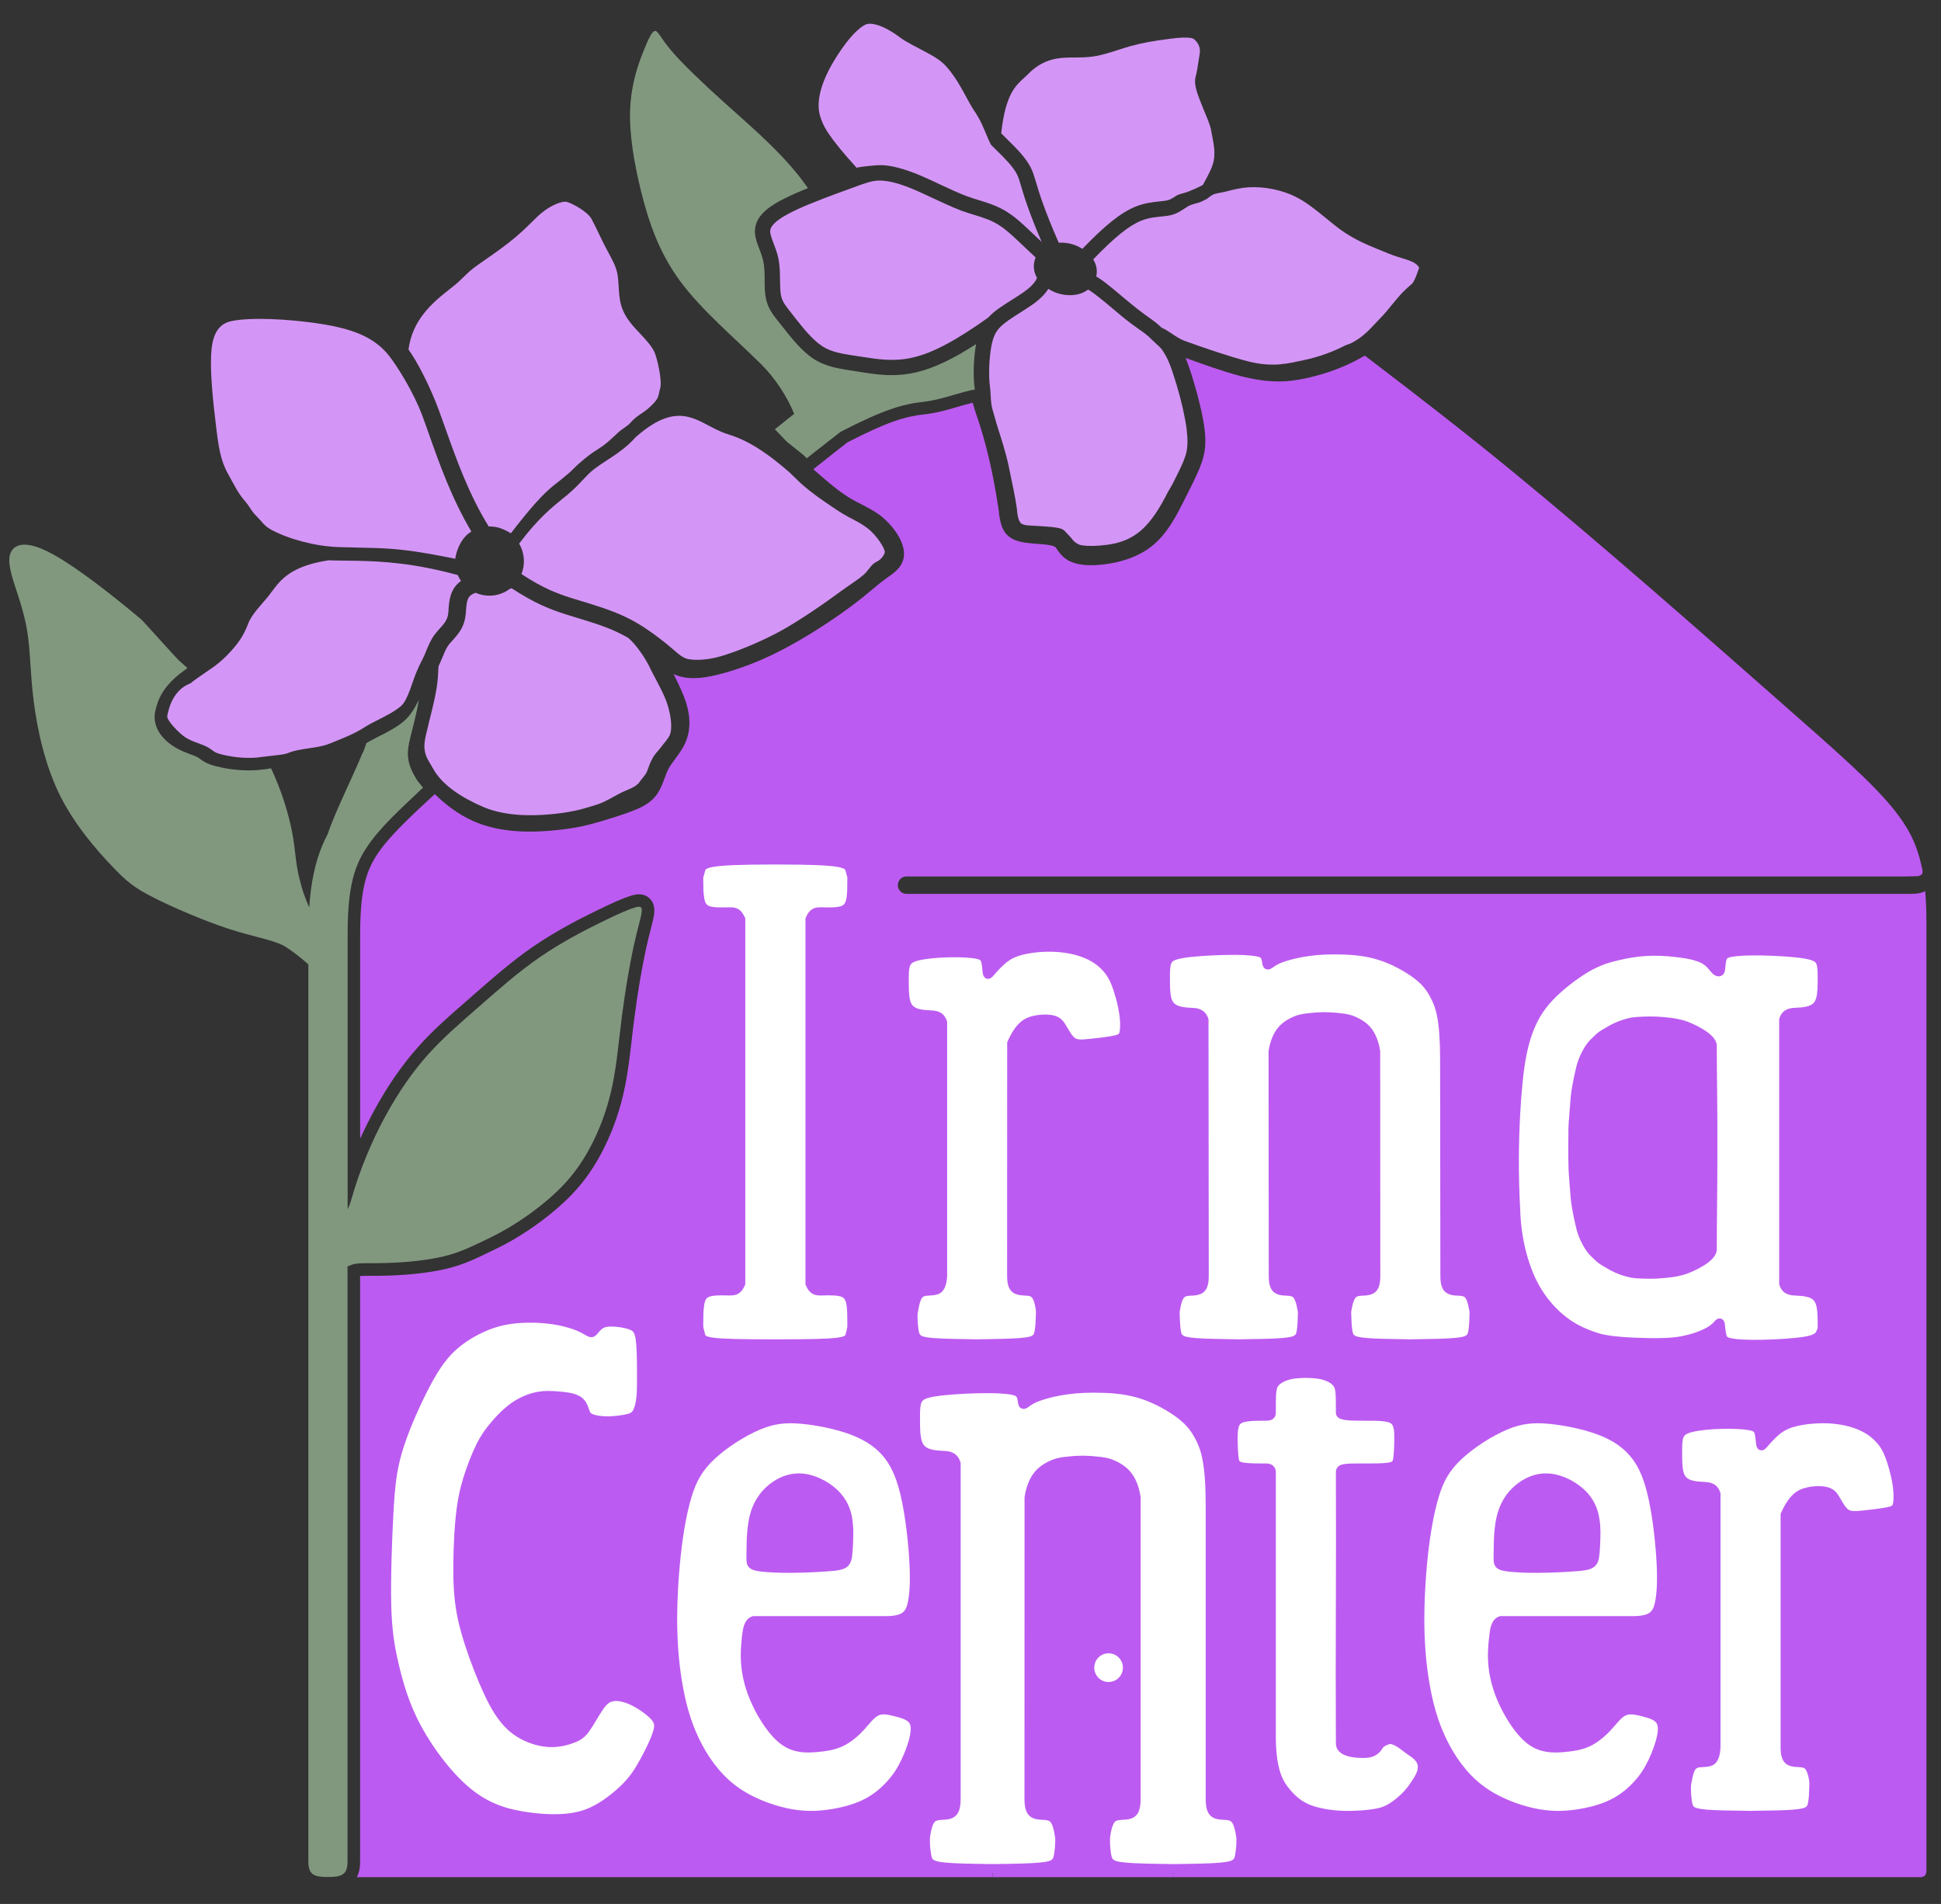 <?xml version="1.0" encoding="UTF-8"?> <svg xmlns="http://www.w3.org/2000/svg" width="52" height="51" viewBox="0 0 52 51" fill="none"><rect x="0" y="0" width="52" height="51" fill="#333333" stroke="none"/><g clip-path="url(#clip0_2387_1345)"><path d="M45.976 46.752V40.019C45.913 39.818 45.761 39.818 45.619 39.811C45.474 39.804 45.341 39.79 45.228 39.743C45.119 39.696 45.035 39.619 44.99 39.467C44.948 39.313 44.948 39.089 44.948 38.902C44.948 38.715 44.948 38.572 44.99 38.465C45.03 38.36 45.114 38.292 45.315 38.243C45.516 38.194 45.836 38.163 46.135 38.157C46.434 38.15 46.715 38.163 46.878 38.194C47.044 38.227 47.093 38.273 47.121 38.374C47.149 38.474 47.154 38.629 47.168 38.694C47.179 38.762 47.203 38.741 47.273 38.659C47.345 38.577 47.467 38.435 47.607 38.322C47.747 38.21 47.908 38.129 48.161 38.075C48.413 38.021 48.759 37.991 49.084 38.016C49.406 38.042 49.71 38.121 49.941 38.241C50.175 38.358 50.334 38.514 50.446 38.666C50.556 38.82 50.614 38.97 50.675 39.157C50.733 39.343 50.792 39.57 50.822 39.776C50.852 39.984 50.855 40.175 50.829 40.29C50.806 40.407 50.757 40.449 50.591 40.486C50.425 40.521 50.142 40.554 49.927 40.577C49.712 40.598 49.567 40.61 49.453 40.533C49.338 40.453 49.254 40.285 49.184 40.168C49.116 40.051 49.06 39.984 48.936 39.951C48.813 39.916 48.621 39.913 48.425 39.96C48.231 40.005 48.037 40.096 47.82 40.575V46.808C47.82 47.079 47.89 47.147 47.967 47.182C48.044 47.215 48.13 47.213 48.217 47.22C48.303 47.224 48.392 47.238 48.455 47.313C48.518 47.388 48.558 47.526 48.579 47.65C48.6 47.771 48.588 47.778 48.586 47.913C48.584 48.051 48.577 48.161 48.56 48.273C48.542 48.388 48.516 48.449 48.455 48.493C48.394 48.54 48.296 48.57 48.053 48.591C47.822 48.61 47.455 48.617 46.887 48.624C46.317 48.617 45.95 48.61 45.719 48.591C45.476 48.57 45.38 48.54 45.317 48.493C45.257 48.449 45.231 48.388 45.212 48.273C45.196 48.161 45.186 48.051 45.184 47.913C45.182 47.778 45.196 47.771 45.217 47.65C45.238 47.526 45.275 47.388 45.338 47.313C45.404 47.238 45.49 47.224 45.577 47.22C45.665 47.213 45.749 47.215 45.829 47.182C45.906 47.147 45.976 47.023 45.976 46.752Z" fill="white"></path><path d="M48.813 35.486C48.813 35.668 48.813 35.593 48.771 35.699C48.728 35.804 48.647 35.871 48.362 35.921C48.077 35.967 47.591 35.998 47.208 36.005C46.824 36.012 46.544 35.998 46.38 35.967C46.215 35.937 46.165 35.89 46.137 35.79C46.114 35.703 46.107 35.575 46.093 35.5C46.093 35.491 46.093 35.481 46.091 35.472C46.079 35.407 46.056 35.428 45.986 35.509C45.913 35.589 45.794 35.668 45.635 35.736C45.469 35.806 45.35 35.848 45.098 35.902C44.845 35.956 44.499 35.967 44.175 35.96C43.913 35.953 43.721 35.949 43.525 35.935C43.413 35.925 43.212 35.909 43.086 35.888C42.857 35.848 42.834 35.843 42.621 35.766C42.336 35.663 42.105 35.542 41.869 35.358C41.63 35.171 41.39 34.911 41.2 34.605C41.009 34.299 40.871 33.946 40.771 33.563C40.677 33.194 40.619 32.797 40.609 32.386C40.56 31.509 40.563 30.633 40.614 29.757C40.63 29.474 40.661 29.086 40.698 28.764C40.759 28.273 40.834 27.937 40.95 27.624C41.067 27.308 41.224 27.019 41.502 26.722C41.78 26.425 42.177 26.122 42.497 25.932C42.82 25.745 43.067 25.671 43.317 25.612C43.567 25.554 43.822 25.507 44.084 25.491C44.348 25.474 44.621 25.486 44.899 25.519C45.175 25.549 45.458 25.601 45.635 25.694C45.813 25.787 45.887 25.921 45.955 25.988C46.023 26.056 46.086 26.056 46.098 25.974C46.107 25.899 46.114 25.776 46.137 25.692C46.165 25.591 46.215 25.544 46.38 25.514C46.544 25.484 46.824 25.47 47.208 25.477C47.591 25.484 48.077 25.512 48.362 25.561C48.647 25.61 48.728 25.675 48.771 25.78C48.813 25.886 48.813 26.03 48.813 26.213C48.813 26.395 48.813 26.619 48.768 26.769C48.726 26.918 48.64 26.998 48.53 27.042C48.42 27.089 48.285 27.103 48.142 27.11C47.997 27.117 47.845 27.117 47.782 27.315V34.383C47.845 34.582 47.997 34.582 48.142 34.589C48.285 34.596 48.42 34.61 48.53 34.654C48.64 34.701 48.726 34.778 48.768 34.93C48.813 35.079 48.813 35.301 48.813 35.486ZM45.892 30.794C45.899 29.818 45.876 28.813 45.876 28.014C45.876 27.78 45.301 27.514 45.093 27.451C44.885 27.39 44.733 27.378 44.528 27.358C44.32 27.339 44.098 27.343 43.859 27.358C43.623 27.369 43.331 27.484 43.165 27.579C42.859 27.755 42.901 27.729 42.682 27.942C42.57 28.051 42.415 28.322 42.35 28.579C42.308 28.748 42.224 29.117 42.196 29.395L42.156 29.913C42.133 30.154 42.133 30.287 42.133 30.624V30.995C42.133 31.22 42.141 31.412 42.156 31.572L42.196 32.089C42.224 32.369 42.308 32.738 42.35 32.907C42.415 33.163 42.57 33.432 42.682 33.544C42.901 33.757 42.859 33.729 43.165 33.907C43.331 34.002 43.623 34.117 43.859 34.129C44.098 34.14 44.32 34.145 44.528 34.124C44.733 34.105 44.885 34.093 45.093 34.03C45.301 33.97 45.876 33.703 45.876 33.47C45.876 32.671 45.892 32.002 45.892 31V30.797V30.794Z" fill="white"></path><path d="M45.876 28.014C45.876 28.813 45.899 29.818 45.892 30.794V30.998C45.892 32 45.876 32.668 45.876 33.467C45.876 33.701 45.301 33.967 45.093 34.028C44.885 34.091 44.733 34.103 44.528 34.121C44.32 34.142 44.098 34.138 43.859 34.126C43.623 34.114 43.331 34 43.166 33.904C42.859 33.727 42.901 33.755 42.682 33.542C42.57 33.43 42.416 33.161 42.35 32.904C42.308 32.736 42.224 32.367 42.196 32.086L42.156 31.57C42.141 31.41 42.133 31.217 42.133 30.993V30.622C42.133 30.285 42.133 30.152 42.156 29.911L42.196 29.392C42.224 29.114 42.308 28.745 42.35 28.577C42.416 28.32 42.57 28.049 42.682 27.939C42.901 27.727 42.859 27.752 43.166 27.577C43.331 27.481 43.623 27.367 43.859 27.355C44.098 27.343 44.32 27.339 44.528 27.355C44.733 27.376 44.885 27.388 45.093 27.449C45.301 27.512 45.876 27.778 45.876 28.012V28.014Z" fill="#BC5BF1"></path><path d="M44.455 46.063C44.546 46.171 44.549 46.332 44.504 46.533C44.462 46.736 44.373 46.974 44.271 47.189C44.168 47.404 44.051 47.596 43.88 47.785C43.708 47.977 43.483 48.171 43.198 48.311C42.915 48.451 42.574 48.54 42.224 48.589C41.876 48.638 41.518 48.647 41.067 48.549C40.614 48.449 40.067 48.243 39.628 47.904C39.191 47.565 38.862 47.093 38.633 46.612C38.404 46.133 38.273 45.645 38.184 45.133C38.095 44.624 38.049 44.089 38.042 43.5C38.037 42.909 38.072 42.259 38.137 41.657C38.203 41.054 38.301 40.498 38.432 40.063C38.563 39.631 38.731 39.325 39.067 39.007C39.406 38.689 39.911 38.362 40.329 38.187C40.75 38.009 41.079 37.986 41.488 38.021C41.894 38.058 42.378 38.154 42.775 38.292C43.172 38.432 43.483 38.617 43.719 38.879C43.958 39.138 44.121 39.477 44.245 39.974C44.366 40.47 44.448 41.126 44.486 41.664C44.523 42.201 44.516 42.619 44.458 42.921C44.397 43.22 44.287 43.407 43.757 43.407H40.208C40.06 43.456 40.035 43.642 40.011 43.86C39.986 44.077 39.965 44.325 39.992 44.614C40.021 44.904 40.098 45.236 40.275 45.617C40.453 45.998 40.731 46.428 41.025 46.638C41.32 46.848 41.633 46.837 41.892 46.815C42.149 46.792 42.35 46.759 42.542 46.671C42.733 46.58 42.913 46.432 43.067 46.266C43.221 46.1 43.348 45.918 43.5 45.846C43.651 45.773 43.831 45.813 44.011 45.858C44.189 45.902 44.366 45.956 44.455 46.063ZM42.747 41.444C42.759 41.222 42.778 40.904 42.721 40.633C42.668 40.362 42.537 40.14 42.327 39.956C42.114 39.771 41.82 39.624 41.539 39.591C41.259 39.558 40.992 39.642 40.764 39.806C40.532 39.97 40.338 40.213 40.238 40.547C40.137 40.881 40.135 41.306 40.133 41.549C40.128 41.792 40.126 41.858 40.165 41.902C40.205 41.944 40.287 41.967 40.458 41.984C40.626 42.002 40.883 42.016 41.208 42.014C41.53 42.012 41.92 41.995 42.184 41.974C42.446 41.956 42.584 41.935 42.656 41.862C42.726 41.787 42.733 41.664 42.747 41.444Z" fill="white"></path><path d="M42.721 40.633C42.778 40.904 42.759 41.222 42.747 41.444C42.733 41.663 42.726 41.787 42.656 41.862C42.584 41.935 42.446 41.956 42.184 41.974C41.92 41.995 41.53 42.012 41.208 42.014C40.883 42.016 40.626 42.002 40.458 41.984C40.287 41.967 40.205 41.944 40.166 41.902C40.126 41.858 40.128 41.792 40.133 41.549C40.135 41.306 40.137 40.881 40.238 40.547C40.338 40.213 40.532 39.97 40.764 39.806C40.993 39.642 41.259 39.558 41.539 39.591C41.82 39.624 42.114 39.771 42.327 39.956C42.537 40.14 42.668 40.362 42.721 40.633Z" fill="#BC5BF1"></path><path d="M37.488 46.689C37.581 46.745 37.726 46.869 37.85 46.949C37.974 47.028 38.065 47.131 38.091 47.25C38.119 47.369 38.084 47.507 38.002 47.642C37.92 47.776 37.836 47.911 37.708 48.054C37.577 48.196 37.401 48.343 37.24 48.435C37.079 48.526 36.934 48.561 36.715 48.589C36.495 48.614 36.2 48.636 35.899 48.619C35.6 48.603 35.296 48.549 35.058 48.456C34.82 48.36 34.649 48.227 34.462 48.005C34.278 47.783 34.074 47.472 34.063 46.57V39.432C34.063 39.374 34.035 39.343 33.995 39.329C33.958 39.315 33.908 39.318 33.808 39.318C33.708 39.318 33.558 39.318 33.434 39.308C33.31 39.301 33.212 39.285 33.154 39.245C33.095 39.206 33.074 39.145 33.063 39.021C33.049 38.9 33.042 38.717 33.039 38.572C33.039 38.428 33.042 38.318 33.063 38.231C33.081 38.142 33.119 38.072 33.187 38.028C33.257 37.984 33.357 37.96 33.481 37.951C33.605 37.939 33.752 37.939 33.866 37.939C33.981 37.939 34.063 37.939 34.063 37.85C34.063 37.332 34.063 37.178 34.147 37.061C34.229 36.944 34.397 36.867 34.57 36.829C34.682 36.804 34.799 36.797 34.983 36.792C35.17 36.797 35.285 36.804 35.399 36.829C35.572 36.867 35.738 36.944 35.822 37.061C35.906 37.178 35.906 37.332 35.906 37.848C35.906 37.939 36.259 37.939 36.509 37.939C36.759 37.939 36.906 37.939 37.03 37.951C37.154 37.96 37.254 37.984 37.324 38.028C37.392 38.072 37.429 38.142 37.448 38.231C37.469 38.318 37.471 38.428 37.471 38.572C37.471 38.717 37.462 38.9 37.448 39.021C37.437 39.145 37.416 39.206 37.357 39.245C37.299 39.285 37.2 39.301 37.077 39.308C36.953 39.318 36.803 39.318 36.612 39.318C36.42 39.318 36.191 39.315 36.063 39.329C35.934 39.343 35.906 39.374 35.906 39.432C35.918 41.832 35.892 44.231 35.906 46.694C35.906 46.864 36.074 46.913 36.187 46.942C36.28 46.963 36.399 46.974 36.544 46.972C36.687 46.97 36.785 46.942 36.871 46.858C36.962 46.766 36.939 46.696 37.154 46.619C37.24 46.586 37.322 46.591 37.488 46.689Z" fill="white"></path><path d="M34.743 34.685C34.806 34.762 34.845 34.897 34.866 35.019C34.887 35.142 34.89 35.093 34.887 35.229C34.885 35.364 34.876 35.53 34.859 35.642C34.843 35.757 34.817 35.818 34.754 35.862C34.694 35.909 34.595 35.939 34.355 35.958C34.121 35.977 33.757 35.986 33.187 35.993C32.616 35.986 32.252 35.977 32.018 35.958C31.778 35.939 31.68 35.909 31.619 35.862C31.556 35.818 31.53 35.757 31.514 35.642C31.497 35.53 31.488 35.364 31.486 35.229C31.483 35.093 31.483 35.142 31.504 35.019C31.525 34.897 31.563 34.762 31.628 34.685C31.691 34.61 31.778 34.598 31.866 34.591C31.953 34.587 32.037 34.589 32.116 34.554C32.194 34.521 32.264 34.451 32.264 34.182L32.257 27.32C32.189 27.119 32.037 27.119 31.894 27.112C31.75 27.105 31.616 27.091 31.507 27.044C31.394 26.998 31.31 26.921 31.266 26.769C31.224 26.617 31.224 26.39 31.224 26.206C31.224 26.021 31.224 25.876 31.266 25.771C31.306 25.664 31.39 25.596 31.675 25.547C31.962 25.498 32.453 25.47 32.838 25.463C33.224 25.453 33.502 25.47 33.668 25.5C33.831 25.53 33.883 25.577 33.908 25.678C33.918 25.71 33.925 25.748 33.929 25.785C33.941 25.888 33.978 25.855 34.044 25.811C34.107 25.764 34.194 25.708 34.364 25.649C34.535 25.591 34.787 25.528 35.06 25.491C35.336 25.453 35.633 25.442 35.958 25.451C36.282 25.46 36.633 25.493 36.986 25.608C37.341 25.722 37.7 25.921 37.948 26.108C38.194 26.292 38.327 26.465 38.453 26.72C38.577 26.972 38.694 27.301 38.696 28.367C38.696 28.372 38.696 28.378 38.696 28.383C38.698 30.318 38.7 32.25 38.703 34.182C38.703 34.451 38.773 34.521 38.85 34.554C38.929 34.589 39.014 34.587 39.102 34.591C39.189 34.598 39.275 34.61 39.341 34.685C39.404 34.762 39.441 34.897 39.462 35.019C39.483 35.142 39.486 35.093 39.483 35.229C39.481 35.364 39.471 35.53 39.455 35.642C39.439 35.757 39.413 35.818 39.35 35.862C39.289 35.909 39.191 35.939 38.95 35.958C38.717 35.977 38.352 35.986 37.782 35.993C37.212 35.986 36.848 35.977 36.616 35.958C36.373 35.939 36.275 35.909 36.215 35.862C36.151 35.818 36.126 35.757 36.109 35.642C36.093 35.53 36.084 35.364 36.081 35.229C36.079 35.093 36.079 35.142 36.1 35.019C36.121 34.897 36.161 34.762 36.224 34.685C36.287 34.61 36.376 34.598 36.462 34.591C36.549 34.587 36.635 34.589 36.712 34.554C36.789 34.521 36.859 34.451 36.859 34.182C36.859 32.175 36.857 30.171 36.857 28.164C36.773 27.652 36.542 27.486 36.364 27.392C36.189 27.297 36.067 27.276 35.941 27.262C35.815 27.245 35.682 27.234 35.514 27.231C35.502 27.231 35.493 27.231 35.474 27.229C35.465 27.231 35.455 27.231 35.444 27.231C35.275 27.234 35.142 27.245 35.016 27.262C34.89 27.276 34.768 27.297 34.593 27.392C34.416 27.486 34.184 27.652 34.1 28.164C34.1 30.171 34.1 32.175 34.105 34.182C34.105 34.451 34.175 34.521 34.252 34.554C34.329 34.589 34.416 34.587 34.502 34.591C34.591 34.598 34.677 34.61 34.74 34.685H34.743Z" fill="white"></path><path d="M25.257 34.121V27.388C25.194 27.187 25.042 27.187 24.897 27.18C24.754 27.173 24.619 27.159 24.509 27.112C24.399 27.065 24.313 26.986 24.271 26.834C24.229 26.682 24.229 26.456 24.229 26.271C24.229 26.087 24.229 25.942 24.268 25.834C24.31 25.727 24.392 25.659 24.593 25.61C24.796 25.563 25.114 25.533 25.415 25.526C25.715 25.519 25.995 25.533 26.158 25.563C26.324 25.596 26.373 25.642 26.401 25.743C26.429 25.843 26.434 25.998 26.446 26.063C26.46 26.131 26.481 26.11 26.553 26.028C26.623 25.946 26.747 25.804 26.887 25.692C27.028 25.579 27.189 25.498 27.441 25.444C27.694 25.388 28.039 25.36 28.362 25.386C28.686 25.411 28.99 25.491 29.221 25.61C29.453 25.727 29.614 25.883 29.724 26.035C29.834 26.189 29.894 26.339 29.953 26.526C30.014 26.713 30.072 26.937 30.102 27.145C30.133 27.353 30.133 27.544 30.109 27.659C30.086 27.776 30.037 27.815 29.871 27.853C29.705 27.89 29.42 27.923 29.205 27.944C28.992 27.967 28.848 27.979 28.733 27.902C28.619 27.822 28.535 27.654 28.465 27.537C28.394 27.418 28.341 27.353 28.217 27.318C28.093 27.285 27.899 27.283 27.705 27.327C27.511 27.372 27.315 27.465 27.1 27.944C27.1 30.002 27.098 32.119 27.098 34.178C27.098 34.446 27.168 34.516 27.247 34.551C27.324 34.584 27.411 34.582 27.497 34.589C27.584 34.593 27.672 34.608 27.735 34.682C27.799 34.757 27.838 34.895 27.857 35.016C27.878 35.14 27.869 35.145 27.866 35.283C27.862 35.421 27.857 35.528 27.838 35.642C27.822 35.755 27.796 35.815 27.735 35.862C27.672 35.909 27.577 35.939 27.334 35.958C27.1 35.977 26.735 35.986 26.165 35.993C25.598 35.986 25.231 35.977 25 35.958C24.757 35.939 24.658 35.909 24.598 35.862C24.537 35.815 24.509 35.755 24.492 35.642C24.476 35.528 24.467 35.421 24.465 35.283C24.46 35.145 24.476 35.14 24.497 35.016C24.516 34.895 24.556 34.757 24.619 34.682C24.682 34.608 24.771 34.593 24.857 34.589C24.944 34.582 25.03 34.584 25.107 34.551C25.186 34.516 25.257 34.392 25.257 34.121Z" fill="white"></path><path d="M29.698 44.402C29.848 44.402 29.967 44.523 29.967 44.67C29.967 44.818 29.848 44.939 29.698 44.939C29.549 44.939 29.432 44.818 29.432 44.67C29.432 44.523 29.551 44.402 29.698 44.402Z" fill="white"></path><path d="M28.235 48.734C28.301 48.815 28.343 48.963 28.364 49.093C28.385 49.227 28.39 49.199 28.387 49.346C28.383 49.493 28.376 49.551 28.357 49.673C28.338 49.794 28.313 49.86 28.247 49.909C28.182 49.958 28.079 49.991 27.824 50.012C27.579 50.033 27.194 50.042 26.591 50.049C25.99 50.042 25.605 50.033 25.359 50.012C25.105 49.991 25.002 49.958 24.936 49.909C24.871 49.86 24.843 49.794 24.827 49.673C24.808 49.551 24.799 49.493 24.796 49.346C24.794 49.199 24.796 49.227 24.815 49.093C24.838 48.963 24.878 48.815 24.946 48.734C25.014 48.654 25.105 48.64 25.198 48.633C25.289 48.626 25.38 48.629 25.462 48.593C25.544 48.556 25.619 48.481 25.619 48.192V39.203C25.551 38.986 25.39 38.986 25.238 38.979C25.086 38.972 24.944 38.956 24.829 38.907C24.712 38.858 24.621 38.773 24.577 38.61C24.53 38.446 24.53 38.203 24.53 38.002C24.53 37.801 24.53 37.65 24.574 37.535C24.619 37.42 24.705 37.346 25.009 37.294C25.31 37.243 25.829 37.21 26.235 37.203C26.642 37.194 26.936 37.21 27.109 37.243C27.285 37.276 27.336 37.327 27.366 37.435C27.376 37.47 27.38 37.512 27.387 37.551C27.399 37.661 27.439 37.626 27.506 37.577C27.572 37.528 27.665 37.467 27.845 37.404C28.025 37.341 28.292 37.273 28.581 37.234C28.871 37.194 29.184 37.18 29.528 37.192C29.869 37.201 30.238 37.236 30.614 37.36C30.988 37.484 31.366 37.696 31.628 37.897C31.887 38.098 32.028 38.283 32.161 38.556C32.226 38.692 32.292 38.85 32.338 39.121C32.387 39.39 32.418 39.771 32.418 40.35V48.192C32.418 48.481 32.49 48.556 32.572 48.593C32.654 48.629 32.745 48.626 32.836 48.633C32.929 48.64 33.021 48.654 33.088 48.734C33.156 48.815 33.196 48.963 33.219 49.093C33.24 49.227 33.242 49.199 33.24 49.346C33.238 49.493 33.228 49.551 33.21 49.673C33.194 49.794 33.165 49.86 33.1 49.909C33.035 49.958 32.932 49.991 32.677 50.012C32.432 50.033 32.046 50.042 31.446 50.049H31.415C30.815 50.042 30.429 50.033 30.184 50.012C29.927 49.991 29.827 49.958 29.761 49.909C29.696 49.86 29.668 49.794 29.649 49.673C29.633 49.551 29.623 49.493 29.621 49.346C29.619 49.199 29.619 49.227 29.64 49.093C29.663 48.963 29.703 48.815 29.771 48.734C29.838 48.654 29.929 48.64 30.023 48.633C30.114 48.626 30.205 48.629 30.287 48.593C30.369 48.556 30.441 48.481 30.441 48.192V40.114C30.355 39.563 30.109 39.386 29.922 39.283C29.738 39.182 29.609 39.159 29.476 39.142C29.343 39.126 29.203 39.114 29.025 39.11H28.983C28.806 39.114 28.665 39.126 28.532 39.142C28.397 39.159 28.271 39.182 28.084 39.283C27.899 39.386 27.654 39.563 27.565 40.114C27.565 42.853 27.563 45.453 27.563 48.192C27.563 48.481 27.637 48.556 27.719 48.593C27.801 48.629 27.892 48.626 27.983 48.633C28.074 48.64 28.168 48.654 28.235 48.734Z" fill="white"></path><path d="M29.967 44.671C29.967 44.523 29.848 44.402 29.698 44.402C29.549 44.402 29.432 44.523 29.432 44.671C29.432 44.818 29.551 44.939 29.698 44.939C29.845 44.939 29.967 44.818 29.967 44.671ZM28.357 49.673C28.376 49.551 28.383 49.493 28.387 49.346C28.39 49.199 28.385 49.227 28.364 49.093C28.343 48.963 28.301 48.815 28.236 48.734C28.168 48.654 28.074 48.64 27.983 48.633C27.892 48.626 27.801 48.629 27.719 48.593C27.637 48.556 27.563 48.481 27.563 48.192C27.563 45.453 27.565 42.853 27.565 40.114C27.654 39.563 27.899 39.386 28.084 39.283C28.271 39.182 28.397 39.159 28.532 39.142C28.666 39.126 28.806 39.114 28.983 39.11H29.025C29.203 39.114 29.343 39.126 29.476 39.142C29.609 39.159 29.738 39.182 29.922 39.283C30.109 39.386 30.355 39.563 30.441 40.114V48.192C30.441 48.481 30.369 48.556 30.287 48.593C30.205 48.629 30.114 48.626 30.023 48.633C29.93 48.64 29.838 48.654 29.771 48.734C29.703 48.815 29.663 48.963 29.64 49.093C29.619 49.227 29.619 49.199 29.621 49.346C29.623 49.493 29.633 49.551 29.649 49.673C29.668 49.794 29.696 49.86 29.761 49.909C29.827 49.958 29.927 49.991 30.184 50.012C30.43 50.033 30.815 50.042 31.416 50.049H31.446V50.283H26.591V50.049C27.194 50.042 27.579 50.033 27.824 50.012C28.079 49.991 28.182 49.958 28.247 49.909C28.313 49.86 28.338 49.794 28.357 49.673Z" fill="#BC5BF1"></path><path d="M47.607 38.322C47.467 38.435 47.345 38.577 47.273 38.659C47.203 38.741 47.179 38.762 47.168 38.694C47.154 38.629 47.149 38.474 47.121 38.374C47.093 38.273 47.044 38.227 46.878 38.194C46.715 38.163 46.434 38.15 46.135 38.157C45.836 38.163 45.516 38.194 45.315 38.243C45.114 38.292 45.03 38.36 44.99 38.465C44.948 38.572 44.948 38.717 44.948 38.902C44.948 39.086 44.948 39.313 44.99 39.467C45.035 39.619 45.119 39.696 45.228 39.743C45.341 39.79 45.474 39.804 45.619 39.811C45.761 39.818 45.913 39.818 45.976 40.019V46.752C45.976 47.023 45.906 47.147 45.829 47.182C45.749 47.215 45.665 47.213 45.577 47.22C45.49 47.224 45.404 47.238 45.338 47.313C45.275 47.388 45.238 47.526 45.217 47.65C45.196 47.771 45.182 47.778 45.184 47.913C45.184 48.051 45.196 48.161 45.212 48.273C45.231 48.388 45.257 48.449 45.317 48.493C45.38 48.54 45.476 48.57 45.719 48.591C45.95 48.61 46.317 48.617 46.887 48.624C47.455 48.617 47.822 48.61 48.053 48.591C48.296 48.57 48.394 48.54 48.455 48.493C48.516 48.449 48.542 48.388 48.56 48.273C48.577 48.161 48.584 48.051 48.586 47.913C48.588 47.778 48.6 47.771 48.579 47.65C48.558 47.526 48.518 47.388 48.455 47.313C48.392 47.238 48.303 47.224 48.217 47.22C48.13 47.213 48.044 47.215 47.967 47.182C47.89 47.147 47.82 47.079 47.82 46.808V40.575C48.037 40.096 48.231 40.005 48.425 39.96C48.621 39.914 48.813 39.916 48.936 39.951C49.06 39.984 49.116 40.051 49.184 40.168C49.254 40.285 49.338 40.453 49.453 40.533C49.567 40.61 49.712 40.598 49.927 40.577C50.142 40.554 50.425 40.521 50.591 40.486C50.757 40.449 50.806 40.407 50.829 40.29C50.855 40.175 50.852 39.984 50.822 39.776C50.792 39.57 50.733 39.343 50.675 39.157C50.614 38.97 50.556 38.82 50.446 38.666C50.334 38.514 50.175 38.358 49.941 38.241C49.71 38.121 49.406 38.042 49.084 38.016C48.759 37.991 48.413 38.021 48.161 38.075C47.908 38.129 47.747 38.21 47.607 38.322ZM45.955 25.988C45.887 25.921 45.813 25.787 45.635 25.694C45.458 25.601 45.175 25.549 44.899 25.519C44.621 25.486 44.348 25.474 44.084 25.491C43.822 25.507 43.567 25.554 43.317 25.612C43.067 25.671 42.82 25.745 42.497 25.932C42.177 26.122 41.78 26.425 41.502 26.722C41.224 27.019 41.067 27.308 40.95 27.624C40.834 27.937 40.759 28.273 40.698 28.764C40.661 29.086 40.63 29.474 40.614 29.757C40.563 30.633 40.56 31.509 40.609 32.386C40.619 32.797 40.677 33.194 40.77 33.563C40.871 33.946 41.009 34.299 41.2 34.605C41.39 34.911 41.63 35.171 41.869 35.358C42.105 35.542 42.336 35.663 42.621 35.766C42.834 35.843 42.857 35.848 43.086 35.888C43.212 35.909 43.413 35.925 43.525 35.935C43.721 35.949 43.913 35.953 44.175 35.96C44.499 35.967 44.845 35.956 45.098 35.902C45.35 35.848 45.469 35.806 45.635 35.736C45.794 35.668 45.913 35.589 45.986 35.509C46.056 35.428 46.079 35.407 46.091 35.472C46.093 35.481 46.095 35.491 46.093 35.5C46.107 35.575 46.114 35.703 46.137 35.79C46.165 35.89 46.215 35.937 46.38 35.967C46.544 35.998 46.824 36.012 47.208 36.005C47.591 35.998 48.077 35.967 48.362 35.921C48.647 35.871 48.728 35.804 48.77 35.699C48.813 35.593 48.813 35.668 48.813 35.486C48.813 35.304 48.813 35.079 48.768 34.93C48.726 34.778 48.64 34.701 48.53 34.654C48.42 34.61 48.285 34.596 48.142 34.589C47.997 34.582 47.845 34.582 47.782 34.383V27.315C47.845 27.117 47.997 27.117 48.142 27.11C48.285 27.103 48.42 27.089 48.53 27.042C48.64 26.998 48.726 26.918 48.768 26.769C48.813 26.619 48.813 26.395 48.813 26.213C48.813 26.03 48.813 25.886 48.77 25.78C48.728 25.675 48.647 25.61 48.362 25.561C48.077 25.512 47.591 25.484 47.208 25.477C46.824 25.47 46.544 25.484 46.38 25.514C46.215 25.544 46.165 25.591 46.137 25.692C46.114 25.776 46.107 25.899 46.098 25.974C46.086 26.056 46.023 26.056 45.955 25.988ZM34.364 25.649C34.193 25.708 34.107 25.764 34.044 25.811C33.978 25.855 33.941 25.888 33.929 25.785C33.925 25.748 33.918 25.71 33.908 25.678C33.883 25.577 33.831 25.53 33.668 25.5C33.502 25.47 33.224 25.453 32.838 25.463C32.453 25.47 31.962 25.498 31.675 25.547C31.39 25.596 31.306 25.663 31.266 25.771C31.224 25.876 31.224 26.021 31.224 26.206C31.224 26.39 31.224 26.617 31.266 26.769C31.31 26.921 31.394 26.998 31.506 27.044C31.616 27.091 31.75 27.105 31.894 27.112C32.037 27.119 32.189 27.119 32.257 27.32L32.264 34.182C32.264 34.451 32.193 34.521 32.116 34.554C32.037 34.589 31.953 34.586 31.866 34.591C31.778 34.598 31.691 34.61 31.628 34.685C31.563 34.762 31.525 34.897 31.504 35.019C31.483 35.142 31.483 35.093 31.485 35.229C31.488 35.364 31.497 35.53 31.514 35.642C31.53 35.757 31.556 35.818 31.619 35.862C31.679 35.909 31.777 35.939 32.018 35.958C32.252 35.977 32.616 35.986 33.186 35.993C33.757 35.986 34.121 35.977 34.355 35.958C34.595 35.939 34.693 35.909 34.754 35.862C34.817 35.818 34.843 35.757 34.859 35.642C34.876 35.53 34.885 35.364 34.887 35.229C34.89 35.093 34.887 35.142 34.866 35.019C34.845 34.897 34.806 34.762 34.742 34.685C34.679 34.61 34.593 34.598 34.504 34.591C34.418 34.586 34.331 34.589 34.254 34.554C34.177 34.521 34.107 34.451 34.107 34.182C34.105 32.175 34.105 30.171 34.102 28.163C34.186 27.652 34.418 27.486 34.595 27.392C34.77 27.297 34.892 27.276 35.018 27.262C35.144 27.245 35.278 27.234 35.446 27.231C35.458 27.231 35.467 27.231 35.476 27.229C35.495 27.231 35.504 27.231 35.516 27.231C35.684 27.234 35.817 27.245 35.943 27.262C36.07 27.276 36.191 27.297 36.366 27.392C36.544 27.486 36.775 27.652 36.859 28.163C36.859 30.171 36.862 32.175 36.862 34.182C36.862 34.451 36.792 34.521 36.715 34.554C36.637 34.589 36.551 34.586 36.465 34.591C36.378 34.598 36.289 34.61 36.226 34.685C36.163 34.762 36.123 34.897 36.102 35.019C36.081 35.142 36.081 35.093 36.084 35.229C36.086 35.364 36.095 35.53 36.112 35.642C36.128 35.757 36.154 35.818 36.217 35.862C36.278 35.909 36.376 35.939 36.619 35.958C36.85 35.977 37.215 35.986 37.785 35.993C38.355 35.986 38.719 35.977 38.953 35.958C39.193 35.939 39.292 35.909 39.352 35.862C39.415 35.818 39.441 35.757 39.458 35.642C39.474 35.53 39.483 35.364 39.486 35.229C39.488 35.093 39.486 35.142 39.465 35.019C39.443 34.897 39.406 34.762 39.343 34.685C39.278 34.61 39.191 34.598 39.105 34.591C39.016 34.586 38.932 34.589 38.852 34.554C38.775 34.521 38.705 34.451 38.705 34.182C38.703 32.25 38.7 30.318 38.698 28.383C38.698 28.378 38.698 28.372 38.698 28.367C38.696 27.301 38.579 26.972 38.455 26.72C38.329 26.465 38.196 26.292 37.95 26.108C37.703 25.921 37.343 25.722 36.988 25.608C36.635 25.493 36.285 25.46 35.96 25.451C35.635 25.442 35.338 25.451 35.063 25.491C34.789 25.528 34.537 25.591 34.366 25.649H34.364ZM26.401 25.743C26.373 25.642 26.324 25.596 26.158 25.563C25.995 25.533 25.715 25.519 25.415 25.526C25.114 25.533 24.796 25.563 24.593 25.61C24.392 25.659 24.31 25.727 24.268 25.834C24.229 25.942 24.229 26.086 24.229 26.271C24.229 26.456 24.229 26.682 24.27 26.834C24.313 26.986 24.399 27.065 24.509 27.112C24.619 27.159 24.754 27.173 24.897 27.18C25.042 27.187 25.193 27.187 25.256 27.388V34.121C25.256 34.392 25.186 34.516 25.107 34.551C25.03 34.584 24.943 34.582 24.857 34.589C24.77 34.593 24.682 34.608 24.619 34.682C24.556 34.757 24.516 34.895 24.497 35.016C24.476 35.14 24.46 35.145 24.465 35.283C24.465 35.421 24.476 35.528 24.492 35.642C24.509 35.755 24.537 35.815 24.598 35.862C24.658 35.909 24.756 35.939 25 35.958C25.231 35.977 25.598 35.986 26.165 35.993C26.735 35.986 27.1 35.977 27.334 35.958C27.577 35.939 27.672 35.909 27.735 35.862C27.796 35.815 27.822 35.755 27.838 35.642C27.857 35.528 27.862 35.421 27.866 35.283C27.869 35.145 27.878 35.14 27.857 35.016C27.838 34.895 27.799 34.757 27.735 34.682C27.672 34.608 27.584 34.593 27.497 34.589C27.411 34.582 27.324 34.584 27.247 34.551C27.168 34.516 27.098 34.446 27.098 34.178C27.098 32.119 27.1 30.002 27.1 27.944C27.315 27.465 27.511 27.372 27.705 27.327C27.899 27.283 28.093 27.285 28.217 27.318C28.341 27.353 28.394 27.418 28.465 27.537C28.535 27.654 28.619 27.822 28.733 27.902C28.848 27.979 28.992 27.967 29.205 27.944C29.42 27.923 29.705 27.89 29.871 27.853C30.037 27.815 30.086 27.776 30.109 27.659C30.133 27.544 30.133 27.353 30.102 27.145C30.072 26.937 30.014 26.713 29.953 26.526C29.894 26.339 29.834 26.189 29.724 26.035C29.614 25.883 29.453 25.727 29.221 25.61C28.99 25.491 28.686 25.411 28.362 25.386C28.039 25.36 27.693 25.388 27.441 25.444C27.189 25.498 27.027 25.579 26.887 25.692C26.747 25.804 26.623 25.946 26.553 26.028C26.481 26.11 26.46 26.131 26.446 26.063C26.434 25.998 26.429 25.843 26.401 25.743ZM26.591 50.283H9.558C9.614 50.182 9.647 50.049 9.647 49.874V34.18C9.707 34.175 9.773 34.175 9.883 34.175H9.929C10.184 34.175 10.527 34.173 10.899 34.142C11.366 34.105 11.771 34.04 12.105 33.949C12.488 33.841 12.796 33.692 13.067 33.558C13.336 33.432 13.64 33.287 14.03 33.035C14.492 32.741 14.948 32.376 15.28 32.037C15.649 31.661 15.941 31.243 16.196 30.724C16.443 30.222 16.628 29.68 16.742 29.112C16.827 28.696 16.876 28.264 16.929 27.808C16.95 27.626 16.971 27.444 16.997 27.257C17.074 26.645 17.191 25.949 17.301 25.444C17.352 25.208 17.399 25.019 17.439 24.869C17.481 24.701 17.514 24.577 17.525 24.479C17.546 24.29 17.5 24.145 17.385 24.049C17.207 23.899 16.99 23.967 16.897 23.995C16.705 24.054 16.42 24.178 15.974 24.397C15.535 24.61 14.88 24.944 14.275 25.362C13.719 25.745 13.219 26.182 12.736 26.605L12.507 26.806C12.049 27.203 11.616 27.579 11.217 28.026C10.78 28.514 10.39 29.075 10.025 29.745C9.89 29.995 9.764 30.248 9.649 30.502V25.026C9.649 23.666 9.85 23.185 10.299 22.622C10.593 22.255 11.095 21.778 11.649 21.271C11.897 21.516 12.257 21.811 12.693 22C13.275 22.255 13.999 22.332 14.904 22.236C15.507 22.178 15.838 22.077 16.13 21.991C16.469 21.89 16.74 21.804 16.967 21.713C17.198 21.622 17.46 21.502 17.628 21.234C17.703 21.117 17.752 20.986 17.799 20.862C17.836 20.759 17.871 20.663 17.918 20.579C17.962 20.5 18.023 20.416 18.088 20.329C18.179 20.206 18.275 20.077 18.35 19.921C18.492 19.612 18.509 19.262 18.397 18.878C18.324 18.624 18.193 18.348 18.046 18.056C18.128 18.093 18.215 18.122 18.308 18.14C18.682 18.215 19.121 18.11 19.502 17.998C20.018 17.846 20.516 17.64 21.025 17.369C21.558 17.089 22.231 16.663 22.738 16.287C23.018 16.084 23.226 15.909 23.394 15.769C23.502 15.678 23.595 15.601 23.682 15.537C23.719 15.509 23.754 15.484 23.789 15.46C23.979 15.327 24.242 15.143 24.217 14.792C24.196 14.439 23.88 14.04 23.593 13.815C23.432 13.692 23.266 13.607 23.091 13.516C22.936 13.437 22.775 13.355 22.605 13.236C22.378 13.082 22.119 12.857 21.845 12.619L21.789 12.57C21.859 12.514 21.927 12.46 21.995 12.406C22.011 12.395 22.025 12.381 22.042 12.369C22.133 12.297 22.221 12.227 22.31 12.156C22.327 12.145 22.341 12.133 22.355 12.121C22.462 12.037 22.565 11.956 22.668 11.876L22.7 11.851C23.796 11.287 24.259 11.154 24.773 11.098C25.098 11.061 25.378 10.979 25.649 10.899C25.794 10.857 25.927 10.818 26.058 10.787C26.093 10.921 26.135 11.044 26.179 11.173C26.205 11.25 26.231 11.329 26.259 11.416C26.371 11.771 26.49 12.229 26.574 12.64C26.665 13.07 26.726 13.47 26.764 13.731V13.759C26.806 14.03 26.852 14.339 27.212 14.474C27.38 14.537 27.6 14.554 27.813 14.57C27.897 14.575 27.979 14.582 28.049 14.591C28.17 14.607 28.252 14.631 28.278 14.659C28.294 14.678 28.306 14.696 28.32 14.717C28.376 14.801 28.465 14.93 28.635 15.021C28.855 15.136 29.168 15.168 29.57 15.119C29.948 15.075 30.488 14.946 30.904 14.591C31.294 14.262 31.539 13.771 31.738 13.374L31.777 13.294C31.955 12.942 32.098 12.664 32.184 12.416C32.292 12.117 32.315 11.857 32.27 11.488C32.226 11.147 32.119 10.682 31.976 10.213C31.906 9.977 31.836 9.771 31.764 9.589C32.242 9.764 32.782 9.953 33.221 10.07C33.997 10.269 34.481 10.241 34.971 10.136C35.434 10.037 35.89 9.879 36.278 9.682L36.565 9.526C38.077 10.68 39.217 11.561 40.486 12.601C42.836 14.523 45.633 16.988 47.465 18.601C49.299 20.213 50.168 20.972 50.747 21.696C51.102 22.142 51.345 22.572 51.481 23.21L51.49 23.241C51.511 23.346 51.514 23.395 51.481 23.423C51.465 23.437 51.427 23.47 51.352 23.47C51.228 23.472 51.175 23.477 51.086 23.477H24.287C24.156 23.477 24.053 23.582 24.053 23.71C24.053 23.839 24.156 23.944 24.287 23.944H51.06C51.189 23.944 51.413 23.956 51.572 23.874H51.577C51.6 24.124 51.609 24.402 51.609 24.713V50.114C51.609 50.227 51.553 50.283 51.441 50.283H31.446V50.049C32.046 50.042 32.432 50.033 32.677 50.012C32.932 49.991 33.035 49.958 33.1 49.909C33.165 49.86 33.193 49.794 33.21 49.673C33.228 49.551 33.238 49.493 33.24 49.346C33.242 49.199 33.24 49.227 33.219 49.093C33.196 48.963 33.156 48.815 33.088 48.734C33.02 48.654 32.929 48.64 32.836 48.633C32.745 48.626 32.654 48.629 32.572 48.593C32.49 48.556 32.418 48.481 32.418 48.192V40.35C32.418 39.771 32.387 39.39 32.338 39.121C32.292 38.85 32.226 38.692 32.161 38.556C32.028 38.283 31.887 38.098 31.628 37.897C31.366 37.696 30.988 37.484 30.614 37.36C30.238 37.236 29.869 37.201 29.527 37.192C29.184 37.18 28.871 37.194 28.581 37.234C28.292 37.273 28.025 37.341 27.845 37.404C27.665 37.467 27.572 37.528 27.506 37.577C27.439 37.626 27.399 37.661 27.387 37.551C27.38 37.512 27.376 37.47 27.366 37.435C27.336 37.327 27.285 37.276 27.109 37.243C26.936 37.21 26.642 37.194 26.235 37.203C25.829 37.21 25.31 37.243 25.009 37.294C24.705 37.346 24.619 37.421 24.574 37.535C24.53 37.65 24.53 37.804 24.53 38.002C24.53 38.201 24.53 38.446 24.577 38.61C24.621 38.773 24.712 38.858 24.829 38.907C24.943 38.956 25.086 38.972 25.238 38.979C25.39 38.986 25.551 38.986 25.619 39.203V48.192C25.619 48.481 25.544 48.556 25.462 48.593C25.38 48.629 25.289 48.626 25.198 48.633C25.105 48.64 25.014 48.654 24.946 48.734C24.878 48.815 24.838 48.963 24.815 49.093C24.794 49.227 24.794 49.199 24.796 49.346C24.799 49.493 24.808 49.551 24.827 49.673C24.843 49.794 24.871 49.86 24.936 49.909C25.002 49.958 25.105 49.991 25.359 50.012C25.605 50.033 25.99 50.042 26.591 50.049V50.283ZM16.133 35.458C16.025 35.507 15.957 35.605 15.911 35.657C15.864 35.708 15.841 35.715 15.78 35.682C15.722 35.652 15.626 35.584 15.45 35.516C15.275 35.449 15.023 35.379 14.714 35.343C14.408 35.306 14.044 35.301 13.726 35.341C13.406 35.381 13.133 35.465 12.843 35.605C12.553 35.745 12.249 35.939 11.992 36.213C11.738 36.486 11.53 36.836 11.296 37.306C11.065 37.773 10.808 38.362 10.658 38.871C10.507 39.383 10.462 39.818 10.422 40.54C10.383 41.264 10.348 42.276 10.364 42.986C10.383 43.696 10.45 44.1 10.565 44.591C10.679 45.084 10.838 45.661 11.184 46.301C11.532 46.939 12.065 47.642 12.602 48.056C13.137 48.472 13.675 48.596 14.13 48.659C14.586 48.724 14.955 48.727 15.261 48.689C15.565 48.65 15.803 48.568 16.056 48.421C16.31 48.273 16.577 48.058 16.773 47.858C16.969 47.657 17.098 47.465 17.235 47.217C17.373 46.97 17.525 46.666 17.595 46.453C17.668 46.243 17.661 46.126 17.535 45.981C17.406 45.836 17.161 45.664 16.943 45.561C16.729 45.46 16.544 45.43 16.406 45.456C16.266 45.481 16.17 45.563 16.058 45.724C15.948 45.883 15.82 46.121 15.714 46.273C15.612 46.425 15.532 46.491 15.383 46.556C15.231 46.619 15.011 46.682 14.777 46.682C14.544 46.682 14.301 46.619 14.079 46.514C13.857 46.407 13.654 46.255 13.472 46.014C13.287 45.776 13.121 45.451 12.946 45.037C12.771 44.626 12.588 44.126 12.467 43.692C12.345 43.255 12.285 42.881 12.266 42.367C12.249 41.855 12.273 41.201 12.317 40.724C12.362 40.248 12.425 39.949 12.521 39.629C12.619 39.311 12.752 38.974 12.873 38.729C12.997 38.486 13.109 38.332 13.257 38.161C13.401 37.991 13.584 37.806 13.78 37.668C13.979 37.533 14.193 37.444 14.392 37.404C14.591 37.364 14.775 37.374 14.946 37.388C15.114 37.402 15.268 37.418 15.38 37.458C15.492 37.498 15.565 37.558 15.607 37.638C15.651 37.715 15.67 37.813 15.707 37.881C15.745 37.949 15.803 37.984 15.901 38.012C15.999 38.04 16.137 38.058 16.308 38.056C16.481 38.051 16.689 38.028 16.824 37.993C16.957 37.96 17.018 37.916 17.067 37.825C17.116 37.734 17.151 37.593 17.168 37.418C17.184 37.241 17.184 37.023 17.182 36.736C17.179 36.449 17.177 36.086 17.147 35.869C17.116 35.652 17.056 35.575 16.948 35.523C16.841 35.47 16.686 35.442 16.535 35.425C16.385 35.411 16.24 35.409 16.133 35.458ZM44.504 46.533C44.549 46.332 44.546 46.171 44.455 46.063C44.366 45.956 44.189 45.902 44.011 45.858C43.831 45.813 43.651 45.773 43.499 45.846C43.348 45.918 43.221 46.1 43.067 46.266C42.913 46.432 42.733 46.579 42.542 46.671C42.35 46.759 42.149 46.792 41.892 46.815C41.633 46.836 41.32 46.848 41.025 46.638C40.731 46.428 40.453 45.998 40.275 45.617C40.098 45.236 40.02 44.904 39.992 44.614C39.965 44.325 39.986 44.077 40.011 43.86C40.035 43.642 40.06 43.456 40.208 43.407H43.757C44.287 43.407 44.397 43.22 44.458 42.921C44.516 42.619 44.523 42.201 44.486 41.663C44.448 41.126 44.366 40.47 44.245 39.974C44.121 39.477 43.958 39.138 43.719 38.879C43.483 38.617 43.172 38.432 42.775 38.292C42.378 38.154 41.894 38.058 41.488 38.021C41.079 37.986 40.749 38.009 40.329 38.187C39.911 38.362 39.406 38.689 39.067 39.007C38.731 39.325 38.563 39.631 38.432 40.063C38.301 40.498 38.203 41.054 38.137 41.657C38.072 42.259 38.037 42.909 38.042 43.5C38.049 44.089 38.095 44.624 38.184 45.133C38.273 45.645 38.404 46.133 38.633 46.612C38.862 47.093 39.191 47.565 39.628 47.904C40.067 48.243 40.614 48.449 41.067 48.549C41.518 48.647 41.876 48.638 42.224 48.589C42.574 48.54 42.915 48.451 43.198 48.311C43.483 48.171 43.708 47.977 43.88 47.785C44.051 47.596 44.168 47.404 44.27 47.189C44.373 46.974 44.462 46.736 44.504 46.533ZM38.002 47.642C38.084 47.507 38.119 47.369 38.091 47.25C38.065 47.131 37.974 47.028 37.85 46.949C37.726 46.869 37.581 46.745 37.488 46.689C37.322 46.591 37.24 46.586 37.154 46.619C36.939 46.696 36.962 46.766 36.871 46.858C36.785 46.942 36.686 46.97 36.544 46.972C36.399 46.974 36.28 46.963 36.186 46.942C36.074 46.914 35.906 46.864 35.906 46.694C35.892 44.231 35.918 41.832 35.906 39.432C35.906 39.374 35.934 39.343 36.063 39.329C36.191 39.315 36.422 39.318 36.612 39.318C36.801 39.318 36.953 39.318 37.077 39.308C37.2 39.301 37.299 39.285 37.357 39.245C37.415 39.206 37.436 39.145 37.448 39.021C37.462 38.9 37.469 38.717 37.471 38.572C37.471 38.428 37.471 38.318 37.448 38.231C37.429 38.142 37.392 38.072 37.324 38.028C37.254 37.984 37.154 37.96 37.03 37.951C36.906 37.939 36.759 37.939 36.509 37.939C36.259 37.939 35.906 37.939 35.906 37.85C35.906 37.332 35.906 37.178 35.822 37.061C35.738 36.944 35.572 36.867 35.399 36.829C35.285 36.804 35.17 36.797 34.983 36.792C34.799 36.797 34.682 36.804 34.57 36.829C34.397 36.867 34.228 36.944 34.147 37.061C34.063 37.178 34.063 37.332 34.063 37.848C34.063 37.939 33.981 37.939 33.866 37.939C33.752 37.939 33.605 37.939 33.481 37.951C33.357 37.96 33.257 37.984 33.186 38.028C33.119 38.072 33.081 38.142 33.063 38.231C33.042 38.318 33.039 38.428 33.039 38.572C33.042 38.717 33.049 38.9 33.063 39.021C33.074 39.145 33.095 39.206 33.154 39.245C33.212 39.285 33.31 39.301 33.434 39.308C33.558 39.318 33.708 39.318 33.808 39.318C33.908 39.318 33.958 39.315 33.995 39.329C34.035 39.343 34.063 39.374 34.063 39.432V46.57C34.074 47.472 34.278 47.783 34.462 48.005C34.649 48.227 34.82 48.36 35.058 48.456C35.296 48.549 35.6 48.603 35.899 48.619C36.2 48.636 36.495 48.614 36.715 48.589C36.934 48.561 37.079 48.526 37.24 48.435C37.401 48.343 37.577 48.196 37.708 48.054C37.836 47.911 37.92 47.776 38.002 47.642ZM24.488 46.533C24.53 46.332 24.53 46.171 24.439 46.063C24.35 45.956 24.172 45.902 23.992 45.858C23.815 45.813 23.635 45.773 23.483 45.846C23.331 45.918 23.205 46.1 23.051 46.266C22.897 46.432 22.717 46.579 22.525 46.671C22.334 46.759 22.133 46.792 21.873 46.815C21.616 46.836 21.303 46.848 21.009 46.638C20.715 46.428 20.436 45.998 20.259 45.617C20.081 45.236 20.004 44.904 19.976 44.614C19.948 44.325 19.969 44.077 19.992 43.86C20.018 43.642 20.044 43.456 20.191 43.407H23.74C24.268 43.407 24.38 43.22 24.441 42.921C24.5 42.619 24.506 42.201 24.469 41.663C24.432 41.126 24.35 40.47 24.229 39.974C24.105 39.477 23.941 39.138 23.703 38.879C23.465 38.617 23.154 38.432 22.759 38.292C22.362 38.154 21.878 38.058 21.471 38.021C21.063 37.986 20.733 38.009 20.313 38.187C19.894 38.362 19.387 38.689 19.051 39.007C18.715 39.325 18.546 39.631 18.415 40.063C18.282 40.498 18.186 41.054 18.121 41.657C18.056 42.259 18.02 42.909 18.025 43.5C18.032 44.089 18.079 44.624 18.168 45.133C18.256 45.645 18.387 46.133 18.616 46.612C18.845 47.093 19.175 47.565 19.612 47.904C20.051 48.243 20.598 48.449 21.051 48.549C21.502 48.647 21.859 48.638 22.207 48.589C22.558 48.54 22.899 48.451 23.182 48.311C23.467 48.171 23.691 47.977 23.862 47.785C24.035 47.596 24.151 47.404 24.254 47.189C24.357 46.974 24.446 46.736 24.488 46.533ZM22.773 35.75C22.82 35.547 22.82 35.582 22.817 35.421C22.817 35.259 22.817 35.112 22.799 34.972C22.78 34.829 22.742 34.692 22.595 34.631C22.448 34.568 22.191 34.582 22.023 34.584C21.857 34.586 21.782 34.577 21.696 34.383V24.622C21.782 24.428 21.857 24.418 22.023 24.421C22.191 24.421 22.448 24.437 22.595 24.374C22.742 24.311 22.78 24.175 22.799 24.033C22.817 23.892 22.817 23.745 22.817 23.584C22.82 23.423 22.82 23.526 22.773 23.322C22.724 23.119 22.626 23.04 20.77 23.04C18.915 23.04 18.817 23.119 18.77 23.322C18.721 23.526 18.721 23.423 18.724 23.584C18.724 23.745 18.724 23.892 18.745 24.033C18.764 24.175 18.799 24.311 18.946 24.374C19.093 24.437 19.352 24.423 19.518 24.421C19.684 24.418 19.761 24.428 19.85 24.626V34.379C19.761 34.577 19.684 34.586 19.518 34.584C19.352 34.582 19.093 34.568 18.946 34.631C18.799 34.692 18.764 34.829 18.745 34.972C18.726 35.112 18.724 35.259 18.724 35.421C18.721 35.582 18.721 35.547 18.77 35.75C18.817 35.953 18.915 35.993 20.77 35.993C22.626 35.993 22.724 35.953 22.773 35.75Z" fill="#BC5BF1"></path><path d="M24.439 46.063C24.53 46.171 24.53 46.332 24.488 46.533C24.446 46.736 24.357 46.974 24.254 47.189C24.151 47.404 24.035 47.596 23.862 47.785C23.691 47.977 23.467 48.171 23.182 48.311C22.899 48.451 22.558 48.54 22.207 48.589C21.859 48.638 21.502 48.647 21.051 48.549C20.598 48.449 20.051 48.243 19.612 47.904C19.175 47.565 18.845 47.093 18.616 46.612C18.387 46.133 18.257 45.645 18.168 45.133C18.079 44.624 18.032 44.089 18.025 43.5C18.021 42.909 18.056 42.259 18.121 41.657C18.186 41.054 18.282 40.498 18.415 40.063C18.546 39.631 18.715 39.325 19.051 39.007C19.387 38.689 19.894 38.362 20.313 38.187C20.733 38.009 21.063 37.986 21.471 38.021C21.878 38.058 22.362 38.154 22.759 38.292C23.154 38.432 23.465 38.617 23.703 38.879C23.941 39.138 24.105 39.477 24.229 39.974C24.35 40.47 24.432 41.126 24.469 41.664C24.507 42.201 24.5 42.619 24.441 42.921C24.38 43.22 24.268 43.407 23.74 43.407H20.191C20.044 43.456 20.018 43.642 19.992 43.86C19.969 44.077 19.948 44.325 19.976 44.614C20.004 44.904 20.081 45.236 20.259 45.617C20.436 45.998 20.715 46.428 21.009 46.638C21.303 46.848 21.616 46.837 21.873 46.815C22.133 46.792 22.334 46.759 22.525 46.671C22.717 46.58 22.897 46.432 23.051 46.266C23.205 46.1 23.331 45.918 23.483 45.846C23.635 45.773 23.815 45.813 23.992 45.858C24.172 45.902 24.35 45.956 24.439 46.063ZM22.731 41.444C22.742 41.222 22.761 40.904 22.705 40.633C22.651 40.362 22.521 40.14 22.31 39.956C22.098 39.771 21.801 39.624 21.523 39.591C21.242 39.558 20.976 39.642 20.747 39.806C20.516 39.97 20.32 40.213 20.221 40.547C20.121 40.881 20.119 41.306 20.116 41.549C20.112 41.792 20.109 41.858 20.149 41.902C20.189 41.944 20.271 41.967 20.439 41.984C20.609 42.002 20.866 42.016 21.191 42.014C21.514 42.012 21.904 41.995 22.165 41.974C22.43 41.956 22.567 41.935 22.64 41.862C22.71 41.787 22.717 41.664 22.731 41.444Z" fill="white"></path><path d="M22.817 35.421C22.82 35.582 22.82 35.547 22.773 35.75C22.724 35.953 22.626 35.993 20.771 35.993C18.915 35.993 18.817 35.953 18.771 35.75C18.721 35.547 18.721 35.582 18.724 35.421C18.724 35.259 18.724 35.112 18.745 34.972C18.764 34.83 18.799 34.692 18.946 34.631C19.093 34.568 19.352 34.582 19.518 34.584C19.684 34.587 19.761 34.577 19.85 34.379V24.626C19.761 24.428 19.684 24.418 19.518 24.421C19.352 24.423 19.093 24.437 18.946 24.374C18.799 24.311 18.764 24.175 18.745 24.033C18.726 23.892 18.724 23.745 18.724 23.584C18.721 23.423 18.721 23.526 18.771 23.322C18.817 23.119 18.915 23.04 20.771 23.04C22.626 23.04 22.724 23.119 22.773 23.322C22.82 23.526 22.82 23.423 22.817 23.584C22.817 23.745 22.817 23.892 22.799 24.033C22.78 24.175 22.742 24.311 22.595 24.374C22.448 24.437 22.191 24.423 22.023 24.421C21.857 24.418 21.782 24.428 21.696 24.622V34.383C21.782 34.577 21.857 34.587 22.023 34.584C22.191 34.582 22.448 34.568 22.595 34.631C22.742 34.692 22.78 34.83 22.799 34.972C22.817 35.112 22.817 35.259 22.817 35.421Z" fill="white"></path><path d="M22.705 40.633C22.761 40.904 22.743 41.222 22.731 41.444C22.717 41.663 22.71 41.787 22.64 41.862C22.567 41.935 22.43 41.956 22.166 41.974C21.904 41.995 21.514 42.012 21.191 42.014C20.866 42.016 20.609 42.002 20.439 41.984C20.271 41.967 20.189 41.944 20.149 41.902C20.109 41.858 20.112 41.792 20.116 41.549C20.119 41.306 20.121 40.881 20.221 40.547C20.32 40.213 20.516 39.97 20.747 39.806C20.976 39.642 21.243 39.558 21.523 39.591C21.801 39.624 22.098 39.771 22.31 39.956C22.521 40.14 22.651 40.362 22.705 40.633Z" fill="#BC5BF1"></path><path d="M17.535 45.981C17.661 46.126 17.668 46.243 17.595 46.453C17.525 46.666 17.373 46.97 17.235 47.217C17.098 47.465 16.969 47.657 16.773 47.858C16.577 48.058 16.31 48.273 16.056 48.421C15.803 48.568 15.565 48.65 15.261 48.689C14.955 48.727 14.586 48.724 14.13 48.659C13.675 48.596 13.137 48.472 12.602 48.056C12.065 47.642 11.532 46.939 11.184 46.301C10.838 45.661 10.68 45.084 10.565 44.591C10.45 44.1 10.383 43.696 10.364 42.986C10.348 42.276 10.383 41.264 10.422 40.54C10.462 39.818 10.507 39.383 10.658 38.871C10.808 38.362 11.065 37.773 11.296 37.306C11.53 36.837 11.738 36.486 11.992 36.213C12.25 35.939 12.553 35.745 12.843 35.605C13.133 35.465 13.406 35.381 13.726 35.341C14.044 35.301 14.408 35.306 14.714 35.343C15.023 35.379 15.275 35.449 15.45 35.516C15.626 35.584 15.722 35.652 15.78 35.682C15.841 35.715 15.864 35.708 15.911 35.657C15.957 35.605 16.025 35.507 16.133 35.458C16.24 35.409 16.385 35.411 16.535 35.425C16.686 35.442 16.841 35.47 16.948 35.523C17.056 35.575 17.116 35.652 17.147 35.869C17.177 36.087 17.18 36.449 17.182 36.736C17.184 37.023 17.184 37.241 17.168 37.418C17.151 37.593 17.116 37.734 17.067 37.825C17.018 37.916 16.957 37.96 16.824 37.993C16.689 38.028 16.481 38.051 16.308 38.056C16.137 38.058 16 38.04 15.901 38.012C15.803 37.984 15.745 37.949 15.707 37.881C15.67 37.813 15.651 37.715 15.607 37.638C15.565 37.558 15.492 37.498 15.38 37.458C15.268 37.418 15.114 37.402 14.946 37.388C14.775 37.374 14.591 37.364 14.392 37.404C14.194 37.444 13.979 37.533 13.78 37.668C13.584 37.806 13.401 37.991 13.257 38.161C13.109 38.332 12.997 38.486 12.873 38.729C12.752 38.974 12.619 39.311 12.521 39.629C12.425 39.949 12.362 40.248 12.317 40.724C12.273 41.201 12.25 41.855 12.266 42.367C12.285 42.881 12.345 43.255 12.467 43.692C12.588 44.126 12.771 44.626 12.946 45.037C13.121 45.451 13.287 45.776 13.472 46.014C13.654 46.255 13.857 46.407 14.079 46.514C14.301 46.619 14.546 46.682 14.778 46.682C15.009 46.682 15.231 46.619 15.383 46.556C15.532 46.491 15.612 46.425 15.714 46.273C15.82 46.121 15.948 45.883 16.058 45.724C16.17 45.563 16.266 45.481 16.406 45.456C16.544 45.43 16.729 45.46 16.944 45.561C17.161 45.664 17.406 45.837 17.535 45.981Z" fill="white"></path><path d="M46.098 25.974C46.086 26.056 46.023 26.056 45.955 25.988C45.887 25.921 45.813 25.787 45.635 25.694C45.458 25.601 45.175 25.549 44.899 25.519C44.621 25.486 44.348 25.474 44.084 25.491C43.822 25.507 43.567 25.554 43.317 25.612C43.067 25.671 42.82 25.745 42.497 25.932C42.177 26.122 41.78 26.425 41.502 26.722C41.224 27.019 41.067 27.308 40.95 27.624C40.834 27.937 40.759 28.273 40.698 28.764C40.661 29.086 40.63 29.474 40.614 29.757C40.563 30.633 40.56 31.509 40.609 32.386C40.619 32.797 40.677 33.194 40.771 33.563C40.871 33.946 41.009 34.299 41.2 34.605C41.39 34.911 41.63 35.171 41.869 35.358C42.105 35.542 42.336 35.663 42.621 35.766C42.834 35.843 42.857 35.848 43.086 35.888C43.212 35.909 43.413 35.925 43.525 35.935C43.721 35.949 43.913 35.953 44.175 35.96C44.499 35.967 44.845 35.956 45.098 35.902C45.35 35.848 45.469 35.806 45.635 35.736C45.794 35.668 45.913 35.589 45.986 35.509C46.056 35.428 46.079 35.407 46.091 35.472C46.093 35.481 46.095 35.491 46.093 35.5C46.107 35.575 46.114 35.703 46.137 35.79C46.165 35.89 46.215 35.937 46.38 35.967C46.544 35.998 46.824 36.012 47.208 36.005C47.591 35.998 48.077 35.967 48.362 35.921C48.647 35.871 48.728 35.804 48.771 35.699C48.813 35.593 48.813 35.668 48.813 35.486C48.813 35.304 48.813 35.079 48.768 34.93C48.726 34.778 48.64 34.701 48.53 34.654C48.42 34.61 48.285 34.596 48.142 34.589C47.997 34.582 47.845 34.582 47.782 34.383V27.315C47.845 27.117 47.997 27.117 48.142 27.11C48.285 27.103 48.42 27.089 48.53 27.042C48.64 26.998 48.726 26.918 48.768 26.769C48.813 26.619 48.813 26.395 48.813 26.213C48.813 26.03 48.813 25.886 48.771 25.78C48.728 25.675 48.647 25.61 48.362 25.561C48.077 25.512 47.591 25.484 47.208 25.477C46.824 25.47 46.544 25.484 46.38 25.514C46.215 25.544 46.165 25.591 46.137 25.692C46.114 25.776 46.107 25.899 46.098 25.974Z" stroke="#BC5BF1" stroke-width="0.234" stroke-miterlimit="10"></path><path d="M23.74 43.407C24.268 43.407 24.38 43.22 24.441 42.921C24.5 42.619 24.507 42.201 24.469 41.664C24.432 41.126 24.35 40.47 24.229 39.974C24.105 39.477 23.941 39.138 23.703 38.879C23.465 38.617 23.154 38.432 22.759 38.292C22.362 38.154 21.878 38.058 21.471 38.021C21.063 37.986 20.733 38.009 20.313 38.187C19.894 38.362 19.387 38.689 19.051 39.007C18.715 39.325 18.546 39.631 18.415 40.063C18.282 40.498 18.186 41.054 18.121 41.657C18.056 42.259 18.021 42.909 18.025 43.5C18.032 44.089 18.079 44.624 18.168 45.133C18.257 45.645 18.387 46.133 18.616 46.612C18.845 47.093 19.175 47.565 19.612 47.904C20.051 48.243 20.598 48.449 21.051 48.549C21.502 48.647 21.859 48.638 22.207 48.589C22.558 48.54 22.899 48.451 23.182 48.311C23.467 48.171 23.691 47.977 23.862 47.785C24.035 47.596 24.151 47.404 24.254 47.189C24.357 46.974 24.446 46.736 24.488 46.533C24.53 46.332 24.53 46.171 24.439 46.063C24.35 45.956 24.172 45.902 23.992 45.858C23.815 45.813 23.635 45.773 23.483 45.846C23.331 45.918 23.205 46.1 23.051 46.266C22.897 46.432 22.717 46.58 22.525 46.671C22.334 46.759 22.133 46.792 21.873 46.815C21.616 46.837 21.303 46.848 21.009 46.638C20.715 46.428 20.436 45.998 20.259 45.617C20.081 45.236 20.004 44.904 19.976 44.614C19.948 44.325 19.969 44.077 19.992 43.86C20.018 43.642 20.044 43.456 20.191 43.407H23.74Z" stroke="#BC5BF1" stroke-width="0.234" stroke-miterlimit="10"></path><path d="M20.116 41.549C20.119 41.306 20.121 40.881 20.221 40.547C20.32 40.213 20.516 39.97 20.747 39.806C20.976 39.642 21.242 39.558 21.523 39.591C21.801 39.624 22.098 39.771 22.31 39.956C22.52 40.14 22.651 40.362 22.705 40.633C22.761 40.904 22.742 41.222 22.731 41.444C22.717 41.663 22.71 41.787 22.64 41.862C22.567 41.935 22.429 41.956 22.165 41.974C21.904 41.995 21.514 42.012 21.191 42.014C20.866 42.016 20.609 42.002 20.439 41.984C20.27 41.967 20.189 41.944 20.149 41.902C20.109 41.858 20.112 41.792 20.116 41.549Z" stroke="#BC5BF1" stroke-width="0.234" stroke-miterlimit="10"></path><path d="M17.182 36.736C17.182 36.449 17.177 36.087 17.147 35.869C17.116 35.652 17.056 35.575 16.948 35.523C16.841 35.47 16.686 35.442 16.535 35.425C16.385 35.411 16.24 35.409 16.133 35.458C16.025 35.507 15.957 35.605 15.911 35.657C15.864 35.708 15.841 35.715 15.78 35.682C15.722 35.652 15.626 35.584 15.45 35.516C15.275 35.449 15.023 35.379 14.714 35.343C14.408 35.306 14.044 35.301 13.726 35.341C13.406 35.381 13.133 35.465 12.843 35.605C12.553 35.745 12.25 35.939 11.992 36.213C11.738 36.486 11.53 36.837 11.296 37.306C11.065 37.773 10.808 38.362 10.658 38.871C10.507 39.383 10.462 39.818 10.422 40.54C10.383 41.264 10.348 42.276 10.364 42.986C10.383 43.696 10.45 44.1 10.565 44.591C10.68 45.084 10.838 45.661 11.184 46.301C11.532 46.939 12.065 47.642 12.602 48.056C13.137 48.472 13.675 48.596 14.13 48.659C14.586 48.724 14.955 48.727 15.261 48.689C15.565 48.65 15.803 48.568 16.056 48.421C16.31 48.273 16.577 48.058 16.773 47.858C16.969 47.657 17.098 47.465 17.235 47.217C17.373 46.97 17.525 46.666 17.595 46.453C17.668 46.243 17.661 46.126 17.535 45.981C17.406 45.837 17.161 45.664 16.944 45.561C16.729 45.46 16.544 45.43 16.406 45.456C16.266 45.481 16.17 45.563 16.058 45.724C15.948 45.883 15.82 46.121 15.714 46.273C15.612 46.425 15.532 46.491 15.383 46.556C15.231 46.619 15.011 46.682 14.778 46.682C14.544 46.682 14.301 46.619 14.079 46.514C13.857 46.407 13.654 46.255 13.472 46.014C13.287 45.776 13.121 45.451 12.946 45.037C12.771 44.626 12.588 44.126 12.467 43.692C12.345 43.255 12.285 42.881 12.266 42.367C12.25 41.855 12.273 41.201 12.317 40.724C12.362 40.248 12.425 39.949 12.521 39.629C12.619 39.311 12.752 38.974 12.873 38.729C12.997 38.486 13.109 38.332 13.257 38.161C13.401 37.991 13.584 37.806 13.78 37.668C13.979 37.533 14.194 37.444 14.392 37.404C14.591 37.364 14.775 37.374 14.946 37.388C15.114 37.402 15.268 37.418 15.38 37.458C15.492 37.498 15.565 37.558 15.607 37.638C15.651 37.715 15.67 37.813 15.707 37.881C15.745 37.949 15.803 37.984 15.901 38.012C16 38.04 16.137 38.058 16.308 38.056C16.481 38.051 16.689 38.028 16.824 37.993C16.957 37.96 17.018 37.916 17.067 37.825C17.116 37.734 17.151 37.593 17.168 37.418C17.184 37.241 17.184 37.023 17.182 36.736Z" stroke="#BC5BF1" stroke-width="0.234" stroke-miterlimit="10"></path><path d="M21.696 34.383V24.622C21.782 24.428 21.857 24.418 22.023 24.421C22.191 24.421 22.448 24.437 22.595 24.374C22.742 24.311 22.78 24.175 22.799 24.033C22.817 23.892 22.817 23.745 22.817 23.584C22.82 23.423 22.82 23.526 22.773 23.322C22.724 23.119 22.626 23.04 20.771 23.04C18.915 23.04 18.817 23.119 18.771 23.322C18.721 23.526 18.721 23.423 18.724 23.584C18.724 23.745 18.724 23.892 18.745 24.033C18.764 24.175 18.799 24.311 18.946 24.374C19.093 24.437 19.352 24.423 19.518 24.421C19.684 24.418 19.761 24.428 19.85 24.626V34.379C19.761 34.577 19.684 34.587 19.518 34.584C19.352 34.582 19.093 34.568 18.946 34.631C18.799 34.692 18.764 34.83 18.745 34.972C18.726 35.112 18.724 35.259 18.724 35.421C18.721 35.582 18.721 35.547 18.771 35.75C18.817 35.953 18.915 35.993 20.771 35.993C22.626 35.993 22.724 35.953 22.773 35.75C22.82 35.547 22.82 35.582 22.817 35.421C22.817 35.259 22.817 35.112 22.799 34.972C22.78 34.83 22.742 34.692 22.595 34.631C22.448 34.568 22.191 34.582 22.023 34.584C21.857 34.587 21.782 34.577 21.696 34.383Z" stroke="#BC5BF1" stroke-width="0.234" stroke-miterlimit="10"></path><path d="M25.257 34.121C25.257 34.392 25.186 34.516 25.107 34.551C25.03 34.584 24.944 34.582 24.857 34.589C24.771 34.593 24.682 34.608 24.619 34.682C24.556 34.757 24.516 34.895 24.497 35.016C24.476 35.14 24.46 35.145 24.465 35.283C24.465 35.421 24.476 35.528 24.492 35.642C24.509 35.755 24.537 35.815 24.598 35.862C24.658 35.909 24.757 35.939 25 35.958C25.231 35.977 25.598 35.986 26.165 35.993C26.735 35.986 27.1 35.977 27.334 35.958C27.577 35.939 27.672 35.909 27.735 35.862C27.796 35.815 27.822 35.755 27.838 35.642C27.857 35.528 27.862 35.421 27.866 35.283C27.869 35.145 27.878 35.14 27.857 35.016C27.838 34.895 27.799 34.757 27.735 34.682C27.672 34.608 27.584 34.593 27.497 34.589C27.411 34.582 27.324 34.584 27.247 34.551C27.168 34.516 27.098 34.446 27.098 34.178C27.098 32.119 27.1 30.002 27.1 27.944C27.315 27.465 27.511 27.372 27.705 27.327C27.899 27.283 28.093 27.285 28.217 27.318C28.341 27.353 28.394 27.418 28.465 27.537C28.535 27.654 28.619 27.822 28.733 27.902C28.848 27.979 28.992 27.967 29.205 27.944C29.42 27.923 29.705 27.89 29.871 27.853C30.037 27.815 30.086 27.776 30.109 27.659C30.133 27.544 30.133 27.353 30.102 27.145C30.072 26.937 30.014 26.713 29.953 26.526C29.894 26.339 29.834 26.189 29.724 26.035C29.614 25.883 29.453 25.727 29.221 25.61C28.99 25.491 28.686 25.411 28.362 25.386C28.039 25.36 27.694 25.388 27.441 25.444C27.189 25.498 27.028 25.579 26.887 25.692C26.747 25.804 26.623 25.946 26.553 26.028C26.481 26.11 26.46 26.131 26.446 26.063C26.434 25.998 26.429 25.843 26.401 25.743C26.373 25.642 26.324 25.596 26.158 25.563C25.995 25.533 25.715 25.519 25.415 25.526C25.114 25.533 24.796 25.563 24.593 25.61C24.392 25.659 24.31 25.727 24.268 25.834C24.229 25.942 24.229 26.087 24.229 26.271C24.229 26.456 24.229 26.682 24.271 26.834C24.313 26.986 24.399 27.065 24.509 27.112C24.619 27.159 24.754 27.173 24.897 27.18C25.042 27.187 25.194 27.187 25.257 27.388V34.121Z" stroke="#BC5BF1" stroke-width="0.234" stroke-miterlimit="10"></path><path d="M25.256 34.121V34.178" stroke="#BC5BF1" stroke-width="0.234" stroke-miterlimit="10"></path><path d="M26.591 50.049C27.194 50.042 27.579 50.033 27.824 50.012C28.079 49.991 28.182 49.958 28.247 49.909C28.313 49.86 28.338 49.794 28.357 49.673C28.376 49.551 28.383 49.493 28.387 49.346C28.39 49.199 28.385 49.227 28.364 49.093C28.343 48.963 28.301 48.815 28.235 48.734C28.168 48.654 28.074 48.64 27.983 48.633C27.892 48.626 27.801 48.629 27.719 48.593C27.637 48.556 27.563 48.481 27.563 48.192C27.563 45.453 27.565 42.853 27.565 40.114C27.654 39.563 27.899 39.386 28.084 39.283C28.271 39.182 28.397 39.159 28.532 39.142C28.665 39.126 28.806 39.114 28.983 39.11H29.025C29.203 39.114 29.343 39.126 29.476 39.142C29.609 39.159 29.738 39.182 29.922 39.283C30.109 39.386 30.355 39.563 30.441 40.114V48.192C30.441 48.481 30.369 48.556 30.287 48.593C30.205 48.629 30.114 48.626 30.023 48.633C29.929 48.64 29.838 48.654 29.771 48.734C29.703 48.815 29.663 48.963 29.64 49.093C29.619 49.227 29.619 49.199 29.621 49.346C29.623 49.493 29.633 49.551 29.649 49.673C29.668 49.794 29.696 49.86 29.761 49.909C29.827 49.958 29.927 49.991 30.184 50.012C30.429 50.033 30.815 50.042 31.415 50.049H31.446C32.046 50.042 32.432 50.033 32.677 50.012C32.932 49.991 33.035 49.958 33.1 49.909C33.165 49.86 33.194 49.794 33.21 49.673C33.228 49.551 33.238 49.493 33.24 49.346C33.242 49.199 33.24 49.227 33.219 49.093C33.196 48.963 33.156 48.815 33.088 48.734C33.021 48.654 32.929 48.64 32.836 48.633C32.745 48.626 32.654 48.629 32.572 48.593C32.49 48.556 32.418 48.481 32.418 48.192V40.35C32.418 39.771 32.387 39.39 32.338 39.121C32.292 38.85 32.226 38.692 32.161 38.556C32.028 38.283 31.887 38.098 31.628 37.897C31.366 37.696 30.988 37.484 30.614 37.36C30.238 37.236 29.869 37.201 29.528 37.192C29.184 37.18 28.871 37.194 28.581 37.234C28.292 37.273 28.025 37.341 27.845 37.404C27.665 37.467 27.572 37.528 27.506 37.577C27.439 37.626 27.399 37.661 27.387 37.551C27.38 37.512 27.376 37.47 27.366 37.435C27.336 37.327 27.285 37.276 27.109 37.243C26.936 37.21 26.642 37.194 26.235 37.203C25.829 37.21 25.31 37.243 25.009 37.294C24.705 37.346 24.619 37.42 24.574 37.535C24.53 37.65 24.53 37.804 24.53 38.002C24.53 38.201 24.53 38.446 24.577 38.61C24.621 38.773 24.712 38.858 24.829 38.907C24.944 38.956 25.086 38.972 25.238 38.979C25.39 38.986 25.551 38.986 25.619 39.203V48.192C25.619 48.481 25.544 48.556 25.462 48.593C25.38 48.629 25.289 48.626 25.198 48.633C25.105 48.64 25.014 48.654 24.946 48.734C24.878 48.815 24.838 48.963 24.815 49.093C24.794 49.227 24.794 49.199 24.796 49.346C24.799 49.493 24.808 49.551 24.827 49.673C24.843 49.794 24.871 49.86 24.936 49.909C25.002 49.958 25.105 49.991 25.359 50.012C25.605 50.033 25.99 50.042 26.591 50.049Z" stroke="#BC5BF1" stroke-width="0.234" stroke-miterlimit="10"></path><path d="M33.187 35.993C33.757 35.986 34.121 35.977 34.355 35.958C34.595 35.939 34.694 35.909 34.754 35.862C34.817 35.818 34.843 35.757 34.859 35.642C34.876 35.53 34.885 35.364 34.887 35.229C34.89 35.093 34.887 35.142 34.866 35.019C34.845 34.897 34.806 34.762 34.743 34.685C34.679 34.61 34.593 34.598 34.504 34.591C34.418 34.587 34.331 34.589 34.254 34.554C34.177 34.521 34.107 34.451 34.107 34.182C34.105 32.175 34.105 30.171 34.102 28.164C34.187 27.652 34.418 27.486 34.595 27.392C34.771 27.297 34.892 27.276 35.018 27.262C35.144 27.245 35.278 27.234 35.446 27.231C35.458 27.231 35.467 27.231 35.476 27.229C35.495 27.231 35.504 27.231 35.516 27.231C35.684 27.234 35.817 27.245 35.944 27.262C36.07 27.276 36.191 27.297 36.366 27.392C36.544 27.486 36.775 27.652 36.859 28.164C36.859 30.171 36.862 32.175 36.862 34.182C36.862 34.451 36.792 34.521 36.715 34.554C36.637 34.589 36.551 34.587 36.465 34.591C36.378 34.598 36.289 34.61 36.226 34.685C36.163 34.762 36.123 34.897 36.102 35.019C36.081 35.142 36.081 35.093 36.084 35.229C36.086 35.364 36.095 35.53 36.112 35.642C36.128 35.757 36.154 35.818 36.217 35.862C36.278 35.909 36.376 35.939 36.619 35.958C36.85 35.977 37.215 35.986 37.785 35.993C38.355 35.986 38.719 35.977 38.953 35.958C39.194 35.939 39.292 35.909 39.352 35.862C39.415 35.818 39.441 35.757 39.458 35.642C39.474 35.53 39.483 35.364 39.486 35.229C39.488 35.093 39.486 35.142 39.465 35.019C39.444 34.897 39.406 34.762 39.343 34.685C39.278 34.61 39.191 34.598 39.105 34.591C39.016 34.587 38.932 34.589 38.852 34.554C38.775 34.521 38.705 34.451 38.705 34.182C38.703 32.25 38.7 30.318 38.698 28.383C38.698 28.378 38.698 28.372 38.698 28.367C38.696 27.301 38.579 26.972 38.455 26.72C38.329 26.465 38.196 26.292 37.95 26.108C37.703 25.921 37.343 25.722 36.988 25.608C36.635 25.493 36.285 25.46 35.96 25.451C35.635 25.442 35.338 25.451 35.063 25.491C34.789 25.528 34.537 25.591 34.366 25.649C34.196 25.708 34.109 25.764 34.046 25.811C33.981 25.855 33.944 25.888 33.932 25.785C33.927 25.748 33.92 25.71 33.911 25.678C33.885 25.577 33.834 25.53 33.67 25.5C33.504 25.47 33.226 25.453 32.841 25.463C32.455 25.47 31.965 25.498 31.677 25.547C31.392 25.596 31.308 25.664 31.268 25.771C31.226 25.876 31.226 26.021 31.226 26.206C31.226 26.39 31.226 26.617 31.268 26.769C31.313 26.921 31.397 26.998 31.509 27.044C31.619 27.091 31.752 27.105 31.897 27.112C32.039 27.119 32.191 27.119 32.259 27.32L32.266 34.182C32.266 34.451 32.196 34.521 32.119 34.554C32.039 34.589 31.955 34.587 31.869 34.591C31.78 34.598 31.694 34.61 31.63 34.685C31.565 34.762 31.528 34.897 31.507 35.019C31.485 35.142 31.485 35.093 31.488 35.229C31.49 35.364 31.5 35.53 31.516 35.642C31.532 35.757 31.558 35.818 31.621 35.862C31.682 35.909 31.78 35.939 32.021 35.958C32.254 35.977 32.619 35.986 33.189 35.993H33.187Z" stroke="#BC5BF1" stroke-width="0.234" stroke-miterlimit="10"></path><path d="M35.906 39.432C35.906 39.374 35.934 39.343 36.063 39.329C36.191 39.315 36.422 39.318 36.612 39.318C36.801 39.318 36.953 39.318 37.077 39.308C37.2 39.301 37.299 39.285 37.357 39.245C37.416 39.206 37.437 39.145 37.448 39.021C37.462 38.9 37.469 38.717 37.471 38.572C37.471 38.428 37.472 38.318 37.448 38.231C37.429 38.142 37.392 38.072 37.324 38.028C37.254 37.984 37.154 37.96 37.03 37.951C36.906 37.939 36.759 37.939 36.509 37.939C36.259 37.939 35.906 37.939 35.906 37.85C35.906 37.332 35.906 37.178 35.822 37.061C35.738 36.944 35.572 36.867 35.399 36.829C35.285 36.804 35.17 36.797 34.983 36.792C34.799 36.797 34.682 36.804 34.57 36.829C34.397 36.867 34.229 36.944 34.147 37.061C34.063 37.178 34.063 37.332 34.063 37.848C34.063 37.939 33.981 37.939 33.866 37.939C33.752 37.939 33.605 37.939 33.481 37.951C33.357 37.96 33.257 37.984 33.187 38.028C33.119 38.072 33.081 38.142 33.063 38.231C33.042 38.318 33.039 38.428 33.039 38.572C33.042 38.717 33.049 38.9 33.063 39.021C33.074 39.145 33.095 39.206 33.154 39.245C33.212 39.285 33.31 39.301 33.434 39.308C33.558 39.318 33.708 39.318 33.808 39.318C33.908 39.318 33.958 39.315 33.995 39.329C34.035 39.343 34.063 39.374 34.063 39.432V46.57C34.074 47.472 34.278 47.783 34.462 48.005C34.649 48.227 34.82 48.36 35.058 48.456C35.296 48.549 35.6 48.603 35.899 48.619C36.2 48.636 36.495 48.614 36.715 48.589C36.934 48.561 37.079 48.526 37.24 48.435C37.401 48.343 37.577 48.196 37.708 48.054C37.836 47.911 37.92 47.776 38.002 47.642C38.084 47.507 38.119 47.369 38.091 47.25C38.065 47.131 37.974 47.028 37.85 46.949C37.726 46.869 37.581 46.745 37.488 46.689C37.322 46.591 37.24 46.586 37.154 46.619C36.939 46.696 36.962 46.766 36.871 46.858C36.785 46.942 36.687 46.97 36.544 46.972C36.399 46.974 36.28 46.963 36.187 46.942C36.074 46.913 35.906 46.864 35.906 46.694C35.892 44.231 35.918 41.832 35.906 39.432Z" stroke="#BC5BF1" stroke-width="0.234" stroke-miterlimit="10"></path><path d="M43.757 43.407C44.287 43.407 44.397 43.22 44.458 42.921C44.516 42.619 44.523 42.201 44.486 41.664C44.448 41.126 44.366 40.47 44.245 39.974C44.121 39.477 43.958 39.138 43.719 38.879C43.483 38.617 43.172 38.432 42.775 38.292C42.378 38.154 41.894 38.058 41.488 38.021C41.079 37.986 40.75 38.009 40.329 38.187C39.911 38.362 39.406 38.689 39.067 39.007C38.731 39.325 38.563 39.631 38.432 40.063C38.301 40.498 38.203 41.054 38.137 41.657C38.072 42.259 38.037 42.909 38.042 43.5C38.049 44.089 38.095 44.624 38.184 45.133C38.273 45.645 38.404 46.133 38.633 46.612C38.862 47.093 39.191 47.565 39.628 47.904C40.067 48.243 40.614 48.449 41.067 48.549C41.518 48.647 41.876 48.638 42.224 48.589C42.574 48.54 42.915 48.451 43.198 48.311C43.483 48.171 43.708 47.977 43.88 47.785C44.051 47.596 44.168 47.404 44.271 47.189C44.373 46.974 44.462 46.736 44.504 46.533C44.549 46.332 44.546 46.171 44.455 46.063C44.366 45.956 44.189 45.902 44.011 45.858C43.831 45.813 43.651 45.773 43.5 45.846C43.348 45.918 43.221 46.1 43.067 46.266C42.913 46.432 42.733 46.58 42.542 46.671C42.35 46.759 42.149 46.792 41.892 46.815C41.633 46.837 41.32 46.848 41.025 46.638C40.731 46.428 40.453 45.998 40.275 45.617C40.098 45.236 40.021 44.904 39.992 44.614C39.965 44.325 39.986 44.077 40.011 43.86C40.035 43.642 40.06 43.456 40.208 43.407H43.757Z" stroke="#BC5BF1" stroke-width="0.234" stroke-miterlimit="10"></path><path d="M40.133 41.549C40.135 41.306 40.137 40.881 40.238 40.547C40.338 40.213 40.532 39.97 40.764 39.806C40.993 39.642 41.259 39.558 41.539 39.591C41.82 39.624 42.114 39.771 42.327 39.956C42.537 40.14 42.668 40.362 42.721 40.633C42.778 40.904 42.759 41.222 42.747 41.444C42.733 41.663 42.726 41.787 42.656 41.862C42.584 41.935 42.446 41.956 42.184 41.974C41.92 41.995 41.53 42.012 41.208 42.014C40.883 42.016 40.626 42.002 40.458 41.984C40.287 41.967 40.205 41.944 40.166 41.902C40.126 41.858 40.128 41.792 40.133 41.549Z" stroke="#BC5BF1" stroke-width="0.234" stroke-miterlimit="10"></path><path d="M45.976 46.752C45.976 47.023 45.906 47.147 45.829 47.182C45.749 47.215 45.665 47.213 45.577 47.22C45.49 47.224 45.404 47.238 45.338 47.313C45.275 47.388 45.238 47.526 45.217 47.65C45.196 47.771 45.182 47.778 45.184 47.913C45.184 48.051 45.196 48.161 45.212 48.273C45.231 48.388 45.257 48.449 45.317 48.493C45.38 48.54 45.476 48.57 45.719 48.591C45.95 48.61 46.317 48.617 46.887 48.624C47.455 48.617 47.822 48.61 48.053 48.591C48.296 48.57 48.394 48.54 48.455 48.493C48.516 48.449 48.542 48.388 48.56 48.273C48.577 48.161 48.584 48.051 48.586 47.913C48.588 47.778 48.6 47.771 48.579 47.65C48.558 47.526 48.518 47.388 48.455 47.313C48.392 47.238 48.303 47.224 48.217 47.22C48.13 47.213 48.044 47.215 47.967 47.182C47.89 47.147 47.82 47.079 47.82 46.808V40.575C48.037 40.096 48.231 40.005 48.425 39.96C48.621 39.913 48.813 39.916 48.936 39.951C49.06 39.984 49.116 40.051 49.184 40.168C49.254 40.285 49.338 40.453 49.453 40.533C49.567 40.61 49.712 40.598 49.927 40.577C50.142 40.554 50.425 40.521 50.591 40.486C50.757 40.449 50.806 40.407 50.829 40.29C50.855 40.175 50.852 39.984 50.822 39.776C50.792 39.57 50.733 39.343 50.675 39.157C50.614 38.97 50.556 38.82 50.446 38.666C50.334 38.514 50.175 38.358 49.941 38.241C49.71 38.121 49.406 38.042 49.084 38.016C48.759 37.991 48.413 38.021 48.161 38.075C47.908 38.129 47.747 38.21 47.607 38.322C47.467 38.435 47.345 38.577 47.273 38.659C47.203 38.741 47.179 38.762 47.168 38.694C47.154 38.629 47.149 38.474 47.121 38.374C47.093 38.273 47.044 38.227 46.878 38.194C46.715 38.163 46.434 38.15 46.135 38.157C45.836 38.163 45.516 38.194 45.315 38.243C45.114 38.292 45.03 38.36 44.99 38.465C44.948 38.572 44.948 38.717 44.948 38.902C44.948 39.086 44.948 39.313 44.99 39.467C45.035 39.619 45.119 39.696 45.228 39.743C45.341 39.79 45.474 39.804 45.619 39.811C45.761 39.818 45.913 39.818 45.976 40.019V46.752Z" stroke="#BC5BF1" stroke-width="0.234" stroke-miterlimit="10"></path><path d="M45.976 46.752V46.808" stroke="#BC5BF1" stroke-width="0.234" stroke-miterlimit="10"></path><path d="M42.133 30.993C42.133 31.217 42.141 31.41 42.156 31.57L42.196 32.087C42.224 32.367 42.308 32.736 42.35 32.904C42.416 33.161 42.57 33.43 42.682 33.542C42.901 33.755 42.859 33.727 43.166 33.904C43.331 34 43.623 34.114 43.859 34.126C44.098 34.138 44.32 34.142 44.528 34.121C44.733 34.103 44.885 34.091 45.093 34.028C45.301 33.967 45.876 33.701 45.876 33.467C45.876 32.668 45.892 32 45.892 30.998V30.794C45.899 29.818 45.876 28.813 45.876 28.014C45.876 27.78 45.301 27.514 45.093 27.451C44.885 27.39 44.733 27.378 44.528 27.358C44.32 27.339 44.098 27.343 43.859 27.358C43.623 27.369 43.331 27.484 43.166 27.579C42.859 27.755 42.901 27.729 42.682 27.942C42.57 28.051 42.416 28.322 42.35 28.579C42.308 28.748 42.224 29.117 42.196 29.395L42.156 29.914C42.133 30.154 42.133 30.287 42.133 30.624V30.995V30.993Z" stroke="#BC5BF1" stroke-width="0.234" stroke-miterlimit="10"></path><path d="M29.967 44.67C29.967 44.818 29.848 44.939 29.698 44.939C29.549 44.939 29.432 44.818 29.432 44.67C29.432 44.523 29.551 44.402 29.698 44.402C29.845 44.402 29.967 44.523 29.967 44.67Z" stroke="white" stroke-width="0.234" stroke-miterlimit="10"></path><path d="M29.369 7.404C29.404 7.248 29.376 7.091 29.287 6.949C29.857 6.357 30.247 6.042 30.574 5.911C30.768 5.834 30.943 5.818 31.1 5.801C31.207 5.792 31.308 5.78 31.399 5.755C31.537 5.717 31.637 5.65 31.726 5.591C31.794 5.544 31.852 5.507 31.922 5.484C31.995 5.46 32.002 5.46 32.147 5.418L32.327 5.332C32.46 5.222 32.518 5.194 32.628 5.175C32.726 5.159 32.822 5.136 32.925 5.11C33.086 5.07 33.252 5.028 33.469 5.016C33.883 4.995 34.35 5.091 34.71 5.271C35.004 5.418 35.278 5.643 35.539 5.857C35.661 5.958 35.778 6.051 35.89 6.136C36.259 6.404 36.588 6.54 36.836 6.643L36.892 6.666C37.105 6.755 37.273 6.825 37.448 6.881L37.556 6.914C37.691 6.956 37.817 6.993 37.908 7.054C37.997 7.112 38.023 7.168 38.018 7.18C37.999 7.222 37.901 7.54 37.822 7.607C37.747 7.671 37.665 7.741 37.586 7.822C37.488 7.923 37.397 8.035 37.298 8.154C37.196 8.28 37.088 8.414 36.962 8.54C36.726 8.783 36.558 9.007 36.2 9.192C36.198 9.192 36.048 9.248 36.046 9.25C35.696 9.428 35.35 9.556 34.939 9.645C34.511 9.736 34.102 9.85 33.429 9.678C32.925 9.547 32.249 9.318 31.719 9.124C31.518 9.049 31.28 8.836 31.126 8.783C31.002 8.661 30.873 8.57 30.735 8.472C30.679 8.432 30.619 8.39 30.558 8.341C30.399 8.224 30.226 8.077 30.058 7.937C29.939 7.836 29.82 7.736 29.71 7.65C29.584 7.549 29.471 7.463 29.364 7.404H29.369Z" fill="#D496F6"></path><path d="M26.82 3.568C26.82 3.568 26.831 3.582 26.838 3.586L26.99 3.738C27.217 3.96 27.474 4.215 27.609 4.479C27.67 4.596 27.703 4.71 27.752 4.869C27.831 5.14 27.962 5.582 28.364 6.502C28.49 6.493 28.626 6.509 28.75 6.549C28.836 6.577 28.92 6.617 28.997 6.666C29.616 6.023 30.037 5.689 30.425 5.533C30.672 5.435 30.89 5.414 31.063 5.395C31.154 5.386 31.233 5.378 31.289 5.362C31.366 5.341 31.427 5.299 31.5 5.252C31.581 5.196 31.672 5.187 31.796 5.147C31.878 5.119 32.135 5.005 32.224 4.956C32.303 4.813 32.427 4.589 32.481 4.432C32.593 4.114 32.504 3.825 32.45 3.509C32.418 3.322 32.315 3.107 32.247 2.939C32.193 2.808 32.088 2.547 32.051 2.409C31.964 2.075 32.058 2.075 32.091 1.745L32.144 1.418C32.163 1.224 32.067 1.124 31.997 1.056C31.908 0.967 31.476 1.021 31.336 1.04C30.899 1.093 30.567 1.157 30.285 1.236C30.17 1.269 30.058 1.304 29.95 1.339C29.735 1.409 29.511 1.481 29.28 1.514C29.114 1.537 28.948 1.54 28.787 1.54C28.621 1.54 28.464 1.542 28.315 1.568C28.023 1.617 27.766 1.755 27.551 1.977C27.514 2.014 27.476 2.049 27.436 2.086C27.212 2.292 26.941 2.514 26.824 3.556L26.82 3.572V3.568Z" fill="#D496F6"></path><path d="M29.154 7.752C29.023 7.86 28.843 7.907 28.663 7.907C28.551 7.907 28.436 7.888 28.334 7.855C28.247 7.827 28.163 7.787 28.086 7.738C27.925 7.991 27.665 8.159 27.488 8.273C27.429 8.311 27.373 8.348 27.317 8.383C27.102 8.519 26.901 8.647 26.778 8.78C26.768 8.792 26.761 8.799 26.754 8.806C26.642 8.937 26.579 9.11 26.539 9.395C26.516 9.565 26.502 9.743 26.5 9.911C26.497 10.084 26.504 10.236 26.523 10.369C26.551 10.591 26.53 10.801 26.607 11.03C26.633 11.11 26.668 11.252 26.696 11.344C26.813 11.717 26.943 12.101 27.032 12.528C27.126 12.974 27.203 13.344 27.24 13.61L27.256 13.757C27.296 14.021 27.369 14.033 27.418 14.051C27.511 14.086 27.715 14.079 27.88 14.094C27.976 14.101 28.119 14.11 28.198 14.119C28.467 14.154 28.481 14.171 28.6 14.304C28.633 14.339 28.707 14.414 28.735 14.456C28.78 14.521 28.857 14.561 28.906 14.586C28.96 14.614 29.221 14.647 29.619 14.598C29.922 14.561 30.242 14.484 30.558 14.217C30.862 13.96 31.102 13.549 31.278 13.199L31.411 12.967C31.579 12.633 31.675 12.451 31.75 12.236C31.829 12.014 31.822 11.771 31.789 11.486C31.75 11.18 31.649 10.729 31.516 10.29C31.357 9.764 31.278 9.577 31.119 9.35C31.086 9.304 30.918 9.159 30.878 9.117C30.871 9.112 30.866 9.105 30.859 9.1C30.754 8.988 30.635 8.904 30.495 8.806C30.434 8.764 30.373 8.72 30.308 8.671C30.14 8.547 29.962 8.397 29.789 8.25C29.672 8.152 29.558 8.054 29.448 7.97C29.306 7.855 29.212 7.792 29.151 7.757H29.147L29.154 7.752Z" fill="#D496F6"></path><path d="M27.787 7.437C27.705 7.633 27.495 7.783 27.268 7.93L27.1 8.037C26.862 8.187 26.637 8.329 26.485 8.495C26.481 8.5 26.476 8.505 26.471 8.509C25.609 9.124 24.988 9.453 24.462 9.575C23.965 9.694 23.525 9.624 23.14 9.565L22.901 9.528C22.656 9.491 22.446 9.46 22.254 9.386C22.172 9.355 22.098 9.318 22.025 9.271C21.761 9.098 21.516 8.785 21.317 8.535L21.198 8.383C21.032 8.173 20.948 8.068 20.918 7.886C20.901 7.783 20.899 7.65 20.897 7.509C20.897 7.322 20.892 7.112 20.852 6.918C20.822 6.771 20.771 6.64 20.726 6.523C20.672 6.381 20.626 6.259 20.635 6.173C20.651 6.026 20.85 5.857 21.226 5.673C21.387 5.591 21.593 5.502 21.836 5.407C22.165 5.273 22.509 5.15 22.761 5.058L22.845 5.028C22.995 4.972 23.114 4.928 23.219 4.897C23.366 4.85 23.469 4.834 23.586 4.836C23.815 4.841 24.112 4.918 24.485 5.077C24.644 5.145 24.815 5.224 24.988 5.306C25.245 5.425 25.509 5.549 25.754 5.643C25.878 5.687 25.995 5.724 26.109 5.759C26.362 5.836 26.577 5.904 26.796 6.051C26.983 6.175 27.184 6.367 27.397 6.57C27.509 6.678 27.626 6.787 27.745 6.897C27.738 6.914 27.731 6.93 27.726 6.949C27.672 7.117 27.694 7.292 27.782 7.444L27.787 7.437Z" fill="#D496F6"></path><path d="M27.92 6.493C27.838 6.418 27.761 6.343 27.682 6.269C27.455 6.054 27.242 5.848 27.025 5.706C26.759 5.528 26.504 5.449 26.233 5.364C26.126 5.332 26.014 5.297 25.899 5.255C25.67 5.168 25.413 5.049 25.165 4.932C24.988 4.848 24.81 4.766 24.647 4.696C24.221 4.519 23.878 4.428 23.595 4.423C23.479 4.423 23.079 4.46 22.948 4.493C22.163 3.624 22.049 3.369 21.971 3.107C21.887 2.832 21.941 2.498 22.079 2.152C22.226 1.776 22.5 1.367 22.684 1.129C22.878 0.879 23.109 0.659 23.25 0.64C23.476 0.61 23.806 0.773 24.107 1C24.282 1.133 24.572 1.269 24.761 1.372C25.037 1.521 25.21 1.612 25.39 1.825C25.595 2.068 25.74 2.329 25.855 2.542C25.92 2.664 26.041 2.886 26.1 2.967C26.147 3.033 26.25 3.203 26.299 3.313C26.392 3.516 26.457 3.694 26.544 3.872L26.7 4.028C26.906 4.229 27.137 4.458 27.242 4.664C27.285 4.748 27.313 4.836 27.355 4.984C27.432 5.245 27.556 5.666 27.913 6.495H27.92V6.493Z" fill="#D496F6"></path><path d="M13.974 15.367C14.074 15.107 14.053 14.811 13.908 14.561L13.913 14.554C14.42 13.881 14.803 13.577 15.088 13.346C15.142 13.301 15.193 13.262 15.24 13.22C15.399 13.084 15.514 12.963 15.614 12.855C15.714 12.748 15.803 12.656 15.913 12.568C16.004 12.498 16.116 12.423 16.235 12.346C16.429 12.22 16.647 12.077 16.838 11.904C16.904 11.844 16.967 11.78 17.032 11.708C18.277 10.612 18.735 11.395 19.485 11.626C19.936 11.764 20.289 11.974 20.705 12.287C20.789 12.351 20.96 12.491 21.046 12.563C21.212 12.699 21.338 12.846 21.502 12.988C21.787 13.238 22.049 13.409 22.301 13.582C22.504 13.72 22.67 13.82 22.834 13.902C22.992 13.984 23.133 14.065 23.25 14.156C23.49 14.346 23.698 14.675 23.705 14.785C23.705 14.818 23.656 14.935 23.542 15.014C23.504 15.04 23.453 15.061 23.413 15.091C23.32 15.161 23.242 15.308 23.126 15.406C22.965 15.542 22.808 15.633 22.542 15.827C22.053 16.187 21.362 16.663 20.852 16.935C20.378 17.187 19.794 17.435 19.317 17.577C19.02 17.663 18.686 17.703 18.434 17.654C18.247 17.617 18.081 17.425 17.866 17.255L17.787 17.192C17.598 17.042 17.341 16.848 17.035 16.671C16.934 16.612 16.824 16.556 16.707 16.502C16.357 16.341 15.967 16.22 15.588 16.105C15.492 16.075 15.397 16.047 15.306 16.019C14.913 15.893 14.56 15.762 13.972 15.379L13.976 15.371L13.974 15.367Z" fill="#D496F6"></path><path d="M13.56 14.217C13.418 14.138 13.257 14.098 13.093 14.103C12.56 13.243 12.219 12.283 11.943 11.505C11.876 11.313 11.81 11.131 11.749 10.965C11.518 10.346 11.175 9.678 10.943 9.362C11.053 8.572 11.549 8.131 12.088 7.713C12.406 7.47 12.479 7.32 12.806 7.093C13.114 6.879 13.404 6.678 13.633 6.498C13.908 6.283 14.095 6.098 14.245 5.951C14.35 5.846 14.441 5.757 14.539 5.68C14.799 5.477 15.042 5.395 15.165 5.404C15.257 5.411 15.733 5.65 15.848 5.867C15.913 5.988 15.979 6.124 16.044 6.259C16.102 6.381 16.161 6.505 16.224 6.624C16.252 6.675 16.277 6.727 16.306 6.778C16.404 6.96 16.497 7.131 16.535 7.311C16.558 7.423 16.567 7.549 16.574 7.68C16.584 7.834 16.593 7.993 16.63 8.138C16.705 8.442 16.892 8.664 17.079 8.862L17.126 8.911C17.282 9.079 17.446 9.252 17.527 9.418C17.602 9.572 17.747 10.199 17.686 10.402C17.619 10.631 17.684 10.647 17.401 10.911C17.219 11.079 17.056 11.129 16.885 11.329C16.815 11.411 16.658 11.498 16.591 11.558C16.427 11.706 16.282 11.86 16.095 11.981C15.969 12.065 15.883 12.117 15.775 12.199C15.635 12.308 15.455 12.458 15.345 12.575C15.247 12.678 15.126 12.764 14.986 12.883C14.941 12.921 14.873 12.972 14.82 13.014C14.539 13.241 14.212 13.603 13.686 14.285L13.563 14.215L13.56 14.217Z" fill="#D496F6"></path><path d="M12.628 14.238C12.6 14.255 12.574 14.273 12.549 14.294C12.35 14.446 12.229 14.734 12.196 14.967C11.079 14.743 10.591 14.687 9.864 14.675L9.13 14.656C8.392 14.643 7.717 14.402 7.481 14.294C7.32 14.22 7.149 14.152 7.007 13.972C6.96 13.914 6.85 13.808 6.794 13.741C6.731 13.666 6.656 13.53 6.581 13.444C6.362 13.196 6.264 12.967 6.107 12.689C5.906 12.332 5.85 11.949 5.782 11.362C5.714 10.813 5.63 10.023 5.656 9.502C5.679 9.026 5.808 8.68 6.205 8.6C6.757 8.488 7.735 8.556 8.406 8.647C9.205 8.757 9.705 8.921 10.074 9.192C10.203 9.285 10.317 9.397 10.422 9.528C10.644 9.811 11.079 10.505 11.313 11.131C11.373 11.297 11.439 11.474 11.504 11.664C11.775 12.43 12.109 13.369 12.63 14.241L12.628 14.238Z" fill="#D496F6"></path><path d="M8.827 15.005C8.06 15.119 7.651 15.353 7.364 15.741C7.306 15.82 7.242 15.902 7.175 15.988C6.999 16.203 6.745 16.451 6.647 16.71C6.53 17.016 6.401 17.206 6.186 17.444C5.871 17.794 5.642 17.913 5.352 18.119L5.179 18.243C5.149 18.264 5.126 18.294 5.091 18.308C4.607 18.498 4.509 19.037 4.481 19.175C4.455 19.299 4.834 19.671 4.967 19.752C5.081 19.825 5.21 19.872 5.324 19.913C5.408 19.944 5.481 19.972 5.539 20.002C5.595 20.03 5.637 20.061 5.682 20.093C5.742 20.138 5.785 20.171 5.918 20.203C6.135 20.259 6.476 20.322 6.864 20.294L7.488 20.22C7.64 20.201 7.675 20.187 7.724 20.168C7.775 20.147 7.841 20.122 7.978 20.093C8.077 20.075 8.175 20.058 8.273 20.044C8.478 20.014 8.672 19.986 8.845 19.913C8.904 19.89 8.962 19.864 9.023 19.841C9.259 19.745 9.504 19.647 9.738 19.498C9.869 19.413 10.014 19.339 10.156 19.269C10.362 19.163 10.577 19.054 10.742 18.913C10.927 18.759 11.051 18.243 11.161 17.993C11.207 17.888 11.249 17.792 11.291 17.713C11.296 17.703 11.303 17.692 11.308 17.682C11.359 17.582 11.397 17.493 11.429 17.409C11.488 17.269 11.544 17.136 11.637 17.007C11.679 16.951 11.729 16.895 11.777 16.841C11.883 16.724 11.974 16.624 12.002 16.474C12.011 16.423 12.016 16.367 12.018 16.308C12.034 16.093 12.056 15.771 12.35 15.561C12.315 15.512 12.287 15.458 12.264 15.404C11.114 15.089 10.273 15.035 9.535 15.021L9.121 15.016C9.018 15.016 8.922 15.012 8.831 15.009H8.827V15.005Z" fill="#D496F6"></path><path d="M13.675 15.762C13.509 15.89 13.31 15.956 13.112 15.956C12.986 15.956 12.859 15.93 12.74 15.879C12.523 15.953 12.504 16.084 12.486 16.339C12.481 16.416 12.474 16.488 12.462 16.556C12.411 16.837 12.252 17.012 12.126 17.152C12.086 17.196 12.049 17.236 12.016 17.28C11.955 17.362 11.915 17.46 11.864 17.584C11.831 17.661 11.796 17.745 11.754 17.834L11.747 17.853C11.742 17.939 11.738 18.028 11.733 18.122C11.707 18.491 11.607 18.886 11.528 19.206C11.504 19.294 11.483 19.378 11.467 19.456C11.387 19.79 11.289 20.063 11.483 20.383C11.486 20.39 11.637 20.645 11.64 20.652C11.876 21.033 12.343 21.353 12.922 21.605C13.411 21.82 14.053 21.886 14.857 21.801C15.408 21.745 15.705 21.64 15.974 21.558C16.252 21.474 16.537 21.269 16.759 21.18C16.985 21.091 17.088 21.023 17.151 20.923C17.193 20.858 17.299 20.757 17.336 20.657C17.378 20.544 17.42 20.418 17.49 20.297C17.551 20.185 17.633 20.117 17.705 20.019C17.785 19.911 17.89 19.801 17.939 19.699C18.023 19.516 17.971 19.18 17.897 18.923C17.815 18.638 17.651 18.351 17.455 17.977L17.38 17.822C17.205 17.488 16.936 17.149 16.796 17.065C16.794 17.065 16.792 17.063 16.787 17.061L16.801 17.07C16.712 17.019 16.616 16.97 16.511 16.921C16.189 16.771 15.815 16.657 15.45 16.547C15.352 16.516 15.257 16.488 15.163 16.458C14.749 16.325 14.352 16.178 13.714 15.762H13.677H13.675Z" fill="#D496F6"></path><path d="M5.021 17.895L4.782 17.68C4.74 17.647 3.831 16.633 3.792 16.598C2.96 15.902 2.072 15.21 1.425 14.851C0.775 14.493 0.469 14.556 0.334 14.724C0.198 14.893 0.24 15.166 0.35 15.535C0.462 15.902 0.64 16.367 0.728 16.897C0.815 17.428 0.808 18.026 0.904 18.792C1.002 19.561 1.207 20.498 1.605 21.304C2.007 22.11 2.602 22.783 3 23.201C3.397 23.617 3.595 23.78 4.112 24.042C4.628 24.304 5.462 24.664 6.121 24.878C6.78 25.093 7.261 25.166 7.574 25.318C7.707 25.383 8.009 25.605 8.261 25.834V27.829V49.871C8.261 50.227 8.429 50.278 8.785 50.278C9.14 50.278 9.31 50.227 9.31 49.871V33.923C9.39 33.89 9.45 33.867 9.471 33.862C9.621 33.834 9.71 33.837 9.929 33.837C10.149 33.837 10.495 33.834 10.873 33.804C11.254 33.773 11.665 33.717 12.014 33.621C12.362 33.523 12.644 33.388 12.925 33.252C13.205 33.119 13.483 32.986 13.85 32.748C14.219 32.512 14.675 32.171 15.039 31.799C15.401 31.43 15.67 31.028 15.894 30.572C16.119 30.117 16.299 29.605 16.413 29.042C16.528 28.479 16.579 27.864 16.663 27.21C16.747 26.556 16.866 25.86 16.971 25.369C17.079 24.876 17.172 24.587 17.191 24.435C17.21 24.28 17.156 24.264 16.995 24.313C16.834 24.362 16.567 24.477 16.121 24.696C15.675 24.914 15.049 25.234 14.467 25.636C13.883 26.037 13.345 26.516 12.845 26.953C12.348 27.388 11.887 27.78 11.467 28.248C11.049 28.715 10.672 29.259 10.322 29.902C9.974 30.544 9.651 31.285 9.406 32.152C9.383 32.234 9.362 32.29 9.324 32.369L9.313 32.395V25.023C9.313 23.572 9.546 23.023 10.037 22.409C10.285 22.098 10.668 21.72 11.107 21.311L11.334 21.096C11.254 20.998 11.203 20.949 11.149 20.86L11.14 20.846L11.133 20.829C10.869 20.392 10.904 20.124 10.99 19.766C11.009 19.689 11.03 19.603 11.053 19.514C11.112 19.283 11.179 19.009 11.222 18.745L11.182 18.822C11.088 19.009 10.974 19.187 10.817 19.32C10.621 19.486 10.38 19.61 10.165 19.717C10.044 19.778 9.922 19.841 9.815 19.907C9.792 19.979 9.766 20.047 9.743 20.112L9.693 20.217C9.558 20.542 9.422 20.829 9.271 21.164C9.074 21.598 8.906 21.972 8.782 22.332V22.337C8.516 22.839 8.343 23.437 8.285 24.306C8.151 24.009 8.095 23.818 8.037 23.596C7.908 23.11 7.922 22.776 7.822 22.269C7.721 21.762 7.544 21.182 7.261 20.579L7.142 20.601L6.92 20.626C6.836 20.633 6.754 20.636 6.675 20.636C6.301 20.636 5.988 20.577 5.773 20.521C5.553 20.465 5.443 20.392 5.343 20.318C5.324 20.304 5.306 20.287 5.28 20.276C5.238 20.255 5.186 20.236 5.128 20.215C4.995 20.166 4.829 20.105 4.665 20.002C4.275 19.759 4.084 19.407 4.158 19.058C4.219 18.762 4.357 18.39 4.883 17.998C4.913 17.974 4.948 17.951 4.981 17.925L5 17.911" fill="#81987F"></path><path d="M26.123 10.432C25.929 10.467 25.745 10.521 25.553 10.577C25.296 10.652 25.03 10.731 24.735 10.764C24.179 10.827 23.684 10.967 22.523 11.565H22.518L22.488 11.591C22.376 11.68 22.259 11.771 22.14 11.862C22.128 11.874 22.116 11.883 22.102 11.893C22.011 11.963 21.918 12.035 21.822 12.11C21.81 12.121 21.799 12.131 21.785 12.14C21.729 12.185 21.67 12.229 21.614 12.276L21.532 12.194L21.079 11.832L20.759 11.498C20.843 11.43 20.927 11.364 21.006 11.301C21.018 11.29 21.03 11.28 21.041 11.271C21.121 11.208 21.2 11.147 21.277 11.086L21.27 11.07C21.086 10.624 20.766 10.126 20.392 9.757C19.672 9.044 18.803 8.315 18.231 7.544C17.658 6.771 17.383 5.958 17.182 5.154C16.981 4.353 16.852 3.561 16.883 2.9C16.913 2.238 17.102 1.708 17.245 1.355C17.385 1 17.479 0.822 17.556 0.829C17.635 0.834 17.698 1.021 17.995 1.369C18.291 1.715 18.82 2.222 19.408 2.75C19.995 3.28 20.644 3.832 21.177 4.442C21.345 4.636 21.504 4.834 21.644 5.04C21.408 5.133 21.207 5.222 21.044 5.304C20.686 5.479 20.27 5.731 20.229 6.126C20.207 6.313 20.273 6.486 20.343 6.668C20.385 6.776 20.427 6.888 20.45 7C20.483 7.157 20.485 7.336 20.485 7.512C20.485 7.671 20.488 7.818 20.511 7.951C20.558 8.238 20.691 8.407 20.873 8.638L20.992 8.787C21.198 9.047 21.476 9.402 21.796 9.612C21.894 9.675 21.995 9.727 22.105 9.766C22.336 9.855 22.579 9.89 22.836 9.93L23.072 9.967C23.31 10.005 23.584 10.049 23.887 10.049C24.095 10.049 24.317 10.028 24.551 9.972C25.006 9.864 25.514 9.629 26.149 9.217C26.142 9.257 26.135 9.297 26.13 9.336C26.105 9.521 26.088 9.717 26.086 9.902C26.084 10.094 26.093 10.269 26.114 10.421" fill="#81987F"></path></g><defs><clipPath id="clip0_2387_1345"><rect width="51.636" height="50" fill="white" transform="translate(0.133 0.5)"></rect></clipPath></defs></svg> 